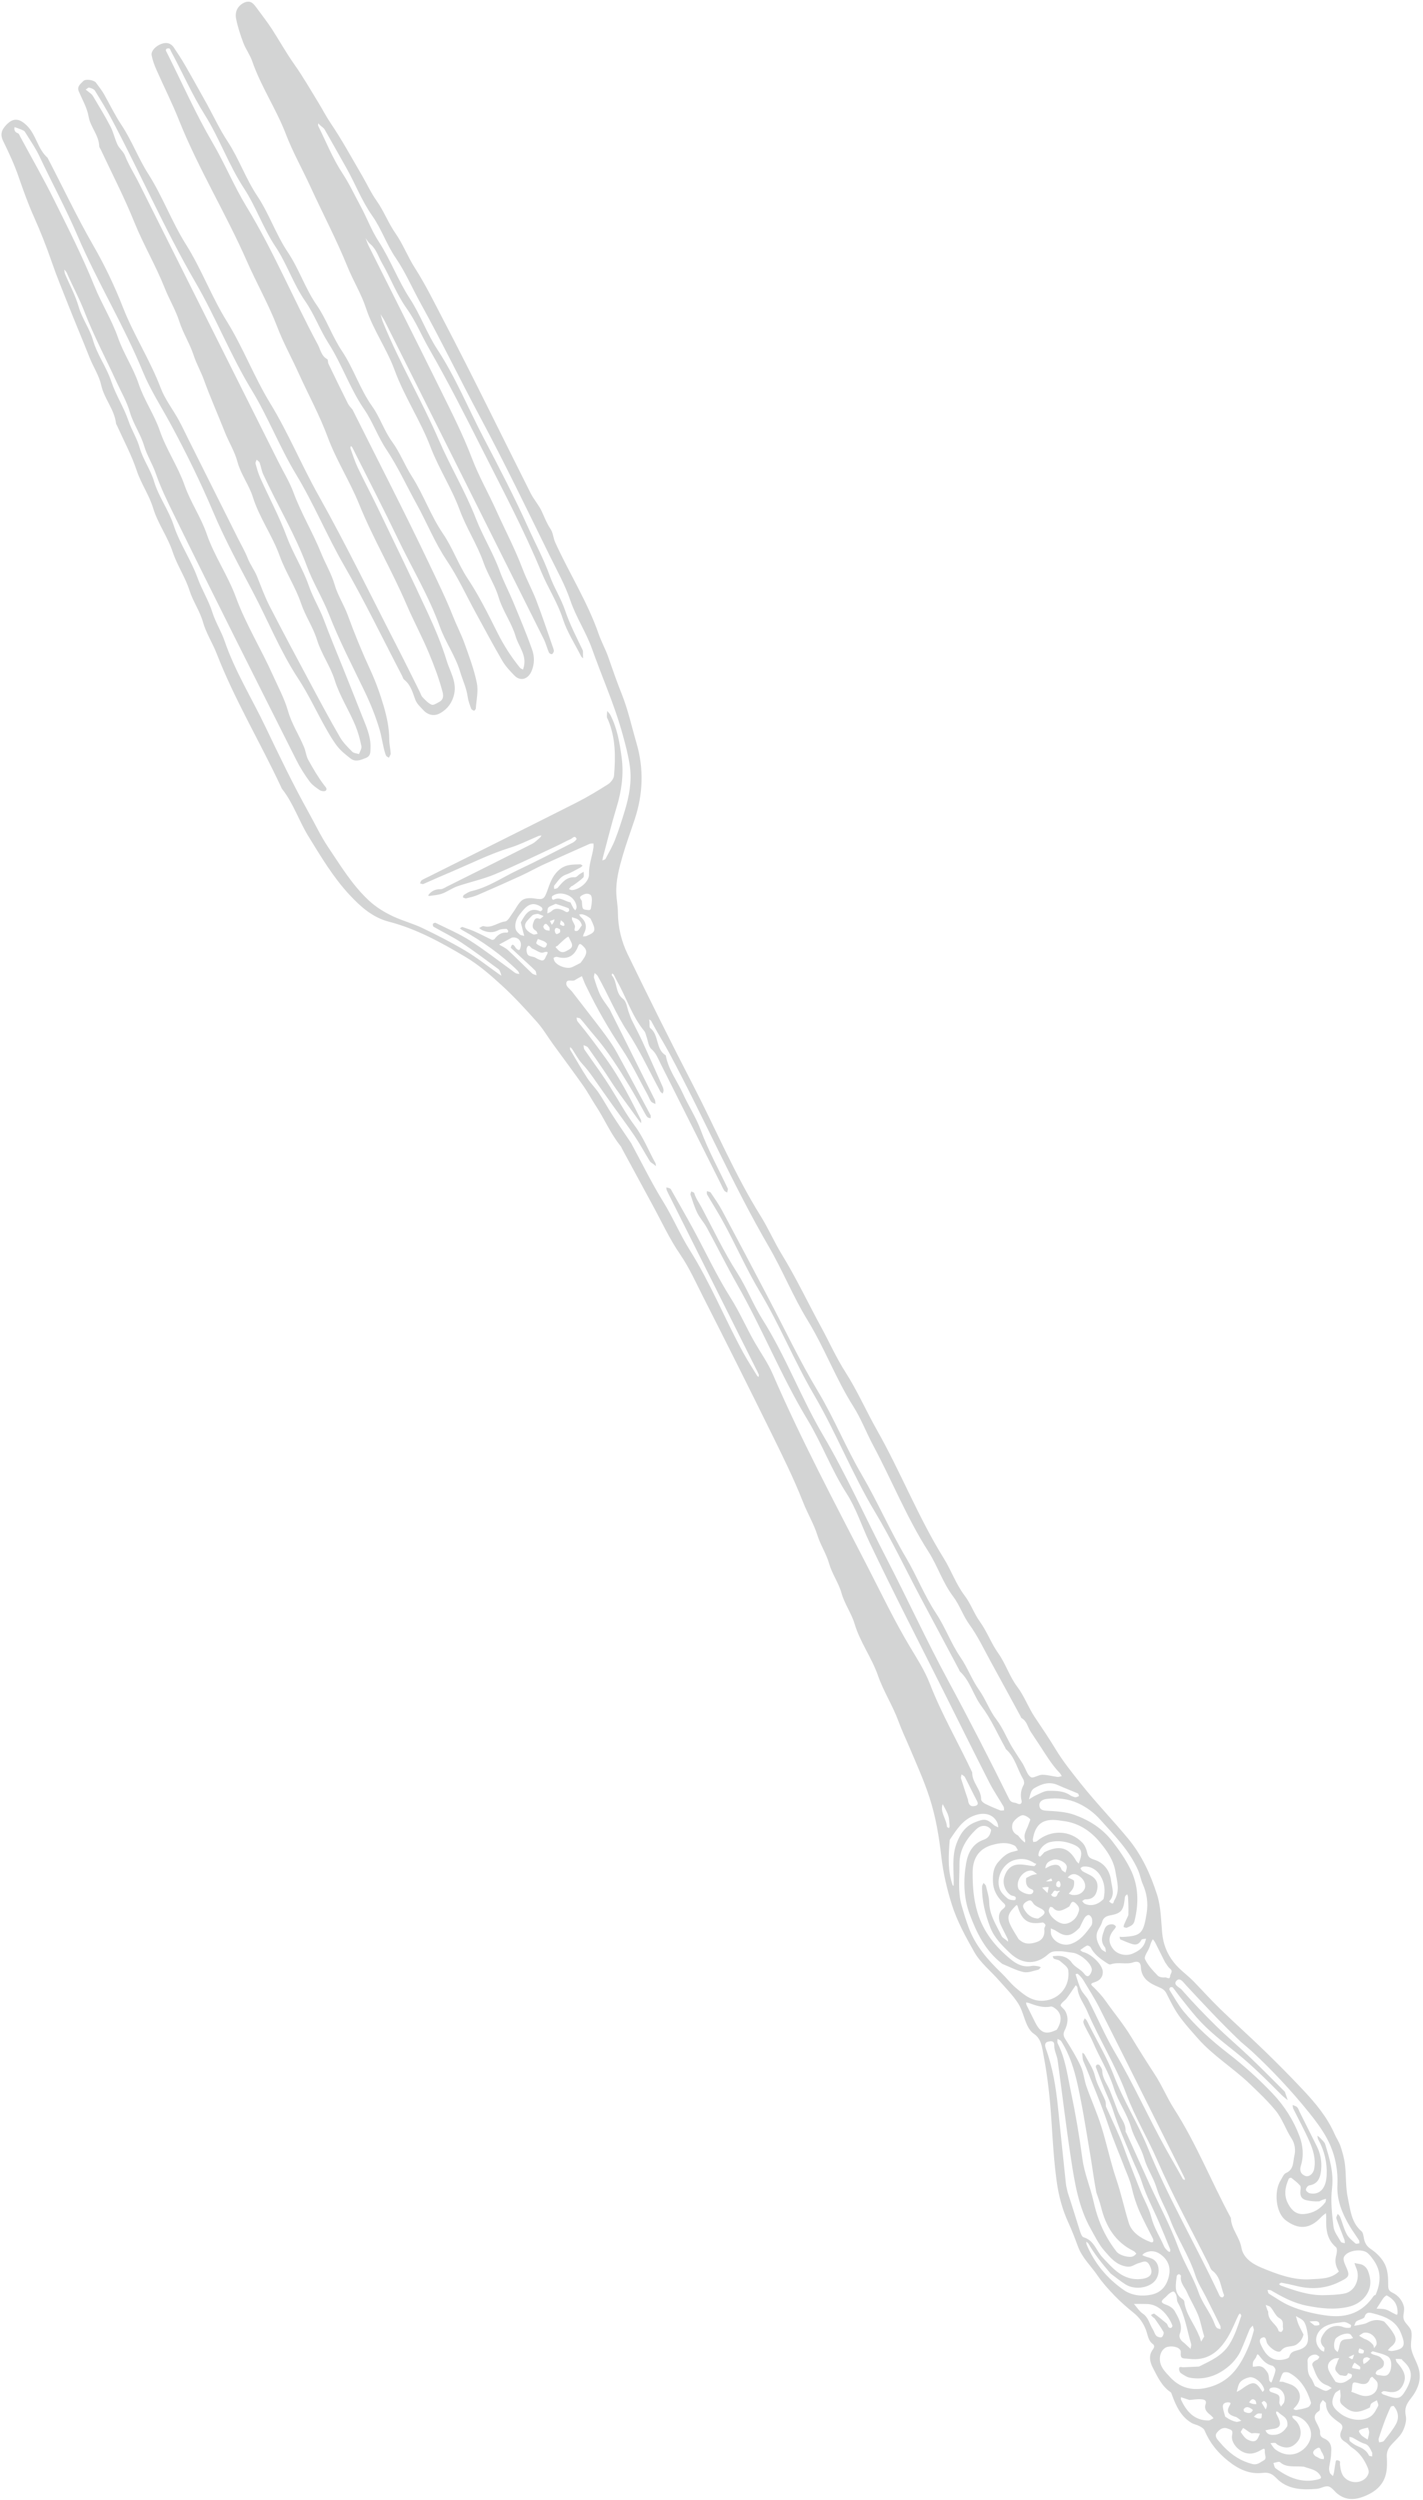<svg width="345" height="606" viewBox="0 0 345 606" fill="none" xmlns="http://www.w3.org/2000/svg">
<path d="M50.247 25.369C48.389 22.042 46.672 18.932 44.894 15.855C44.022 14.343 43.067 12.876 42.089 11.43C41.835 11.052 41.399 10.713 40.973 10.55C39.335 9.918 36.474 11.817 36.763 13.389C36.984 14.591 37.425 15.774 37.92 16.897C39.7 20.937 41.7 24.884 43.332 28.98C48.043 40.801 54.733 51.662 59.838 63.271C62.209 68.664 65.144 73.8 67.234 79.274C68.701 83.116 70.679 86.657 72.356 90.365C74.706 95.565 77.473 100.602 79.447 105.938C81.535 111.583 84.802 116.621 87.044 122.147C90.43 130.491 95.015 138.261 98.549 146.504C100.262 150.494 102.325 154.302 103.986 158.295C105.163 161.123 106.267 164.002 107.084 166.947C107.333 167.842 107.961 169.358 106.483 170.14C105.895 170.452 105.093 170.998 104.656 170.813C103.816 170.455 103.12 169.696 102.461 169.012C102.117 168.657 101.977 168.106 101.746 167.645C100.05 164.254 98.384 160.845 96.65 157.473C90.216 144.965 84.072 132.294 77.197 120.034C73.087 112.71 69.889 104.921 65.526 97.778C61.586 91.33 58.935 84.227 54.977 77.853C51.261 71.868 48.845 65.227 45.125 59.313C41.646 53.787 39.429 47.623 35.955 42.17C33.511 38.337 31.958 34.066 29.472 30.329C27.865 27.915 26.636 25.347 25.23 22.849C24.67 21.855 23.924 20.962 23.26 20.027C22.825 19.414 20.759 19.026 20.174 19.666C19.584 20.31 18.576 20.93 19.11 22.174C19.97 24.173 21.117 26.14 21.478 28.238C21.929 30.847 24 32.786 24.055 35.472C24.059 35.706 24.278 35.933 24.387 36.167C27.134 42.037 30.129 47.808 32.549 53.81C34.757 59.287 37.774 64.369 39.936 69.82C41.031 72.58 42.584 75.132 43.478 77.928C44.389 80.778 46.026 83.293 46.935 86.074C47.622 88.18 48.713 90.064 49.45 92.105C50.992 96.367 52.843 100.499 54.498 104.707C55.458 107.146 56.892 109.406 57.556 111.893C58.383 114.993 60.372 117.52 61.305 120.485C62.882 125.5 66.012 129.778 67.772 134.646C69.229 138.679 71.634 142.25 72.989 146.249C74.034 149.338 75.909 152.02 76.85 155.066C77.918 158.521 80.086 161.457 81.138 164.822C82.376 168.776 84.653 172.178 86.192 175.947C86.836 177.525 87.287 179.2 87.626 180.872C87.741 181.445 87.251 182.142 87.036 182.782C86.478 182.596 85.758 182.568 85.39 182.194C84.316 181.108 83.19 179.997 82.431 178.692C80.088 174.65 77.877 170.533 75.673 166.414C72.207 159.939 68.734 153.469 65.376 146.94C64.188 144.63 63.305 142.157 62.328 139.742C61.701 138.187 60.662 136.86 60.046 135.285C59.389 133.606 58.459 132.035 57.65 130.417L45.732 106.597C44.923 104.979 44.165 103.33 43.29 101.747C41.863 99.165 39.991 96.765 38.958 94.041C36.403 87.299 32.439 81.224 29.832 74.561C27.799 69.368 25.412 64.356 22.665 59.589C18.644 52.608 15.232 45.341 11.518 38.22C9.123 36.12 8.807 32.716 6.543 30.47C4.613 28.556 3.053 28.463 1.235 30.595C0.255 31.745 0.075 32.777 0.777 34.208C2.152 37.007 3.474 39.86 4.491 42.803C5.635 46.114 6.808 49.392 8.243 52.596C9.844 56.173 11.284 59.835 12.563 63.541C13.761 67.015 15.161 70.397 16.507 73.81C18.201 78.104 20.012 82.346 21.7 86.63C22.598 88.907 24.02 91.01 24.534 93.348C25.264 96.675 27.761 99.247 28.135 102.66C28.153 102.821 28.288 102.967 28.357 103.123C29.985 106.759 31.897 110.299 33.148 114.061C34.205 117.237 36.163 119.986 37.11 123.114C38.261 126.916 40.659 130.107 41.875 133.793C42.951 137.053 44.919 139.887 45.931 143.085C46.787 145.79 48.456 148.103 49.2 150.75C49.973 153.494 51.52 155.818 52.525 158.405C56.852 169.545 63.011 179.795 68.066 190.581C68.176 190.815 68.261 191.071 68.419 191.271C71.131 194.718 72.459 198.939 74.722 202.619C77.775 207.58 80.765 212.632 84.761 216.918C87.424 219.773 90.308 222.374 94.322 223.415C100.993 225.146 107.001 228.466 112.858 231.947C116.052 233.845 118.937 236.351 121.691 238.877C124.691 241.628 127.456 244.65 130.17 247.693C131.634 249.333 132.764 251.27 134.062 253.061C136.511 256.434 139.009 259.77 141.413 263.174C142.518 264.738 143.412 266.449 144.465 268.053C146.576 271.262 148.058 274.856 150.511 277.851C150.616 277.982 150.665 278.158 150.746 278.311C153.258 282.951 155.764 287.591 158.288 292.225C160.441 296.176 162.335 300.309 164.869 304.002C167.156 307.338 168.758 310.972 170.562 314.518C176.19 325.579 181.746 336.679 187.229 347.815C189.863 353.164 192.517 358.529 194.69 364.072C195.773 366.838 197.328 369.394 198.203 372.189C198.945 374.554 200.345 376.62 200.998 378.934C201.724 381.506 203.33 383.662 204.024 386.143C204.767 388.804 206.426 391.019 207.189 393.579C208.521 398.044 211.351 401.802 212.857 406.117C214.215 410.006 216.463 413.445 217.849 417.26C218.66 419.488 219.678 421.589 220.593 423.754C222.256 427.685 224.019 431.592 225.338 435.639C226.854 440.295 227.664 445.129 228.225 450.027C228.671 453.938 229.559 457.796 230.761 461.611C232.059 465.736 234.127 469.448 236.198 473.119C237.659 475.714 240.174 477.712 242.187 480.003C243.782 481.818 245.527 483.548 246.828 485.561C247.849 487.141 248.226 489.124 249.026 490.862C249.389 491.655 249.957 492.488 250.66 492.959C252.488 494.181 252.636 496.261 252.963 497.954C254.007 503.349 254.59 508.829 254.941 514.328C255.256 519.257 255.544 524.201 256.24 529.082C256.71 532.374 257.597 535.638 259.014 538.717C259.888 540.614 260.633 542.574 261.355 544.534C262.358 547.253 264.484 549.207 266.071 551.52C267.294 553.306 268.772 554.939 270.283 556.497C271.72 557.979 273.299 559.341 274.906 560.641C276.317 561.782 277.272 563.21 277.873 564.857C278.305 566.042 278.362 567.351 279.535 568.195C279.838 568.413 279.993 568.829 279.523 569.446C278.485 570.807 278.693 572.337 279.494 573.889C280.643 576.108 281.663 578.379 283.834 579.846C284.006 579.963 284.059 580.27 284.144 580.499C285.132 583.173 286.296 585.731 288.879 587.272C289.46 587.619 290.19 587.716 290.789 588.041C291.269 588.301 291.859 588.648 292.048 589.101C293.279 592.082 295.209 594.448 297.729 596.468C300.263 598.499 302.934 599.793 306.249 599.377C307.537 599.215 308.459 599.627 309.413 600.623C312.11 603.443 315.675 603.552 319.262 603.254C320.218 603.175 321.225 602.475 322.068 602.668C322.892 602.859 323.514 603.85 324.261 604.445C326.276 606.051 328.434 605.99 330.737 605.074C333.477 603.986 335.523 602.28 336.089 599.283C336.324 598.039 336.292 596.724 336.222 595.449C336.151 594.204 336.66 593.297 337.451 592.431C338.366 591.434 339.461 590.507 340.058 589.335C340.629 588.211 341.077 586.726 340.833 585.555C340.47 583.809 340.944 582.744 342.004 581.412C343.743 579.227 344.811 576.657 343.853 573.757C343.356 572.251 342.453 570.848 342.153 569.314C341.883 567.935 342.452 566.387 342.152 565.024C341.924 563.991 340.664 563.21 340.326 562.167C340.026 561.241 340.608 560.048 340.367 559.079C340.005 557.618 339.022 556.391 337.637 555.728C336.709 555.284 336.549 554.849 336.561 553.819C336.579 552.163 336.48 550.337 335.79 548.888C335.097 547.432 333.793 546.091 332.431 545.187C331.38 544.487 330.935 543.754 330.701 542.658C330.565 542.021 330.509 541.18 330.085 540.82C327.59 538.692 327.393 535.595 326.782 532.783C326.213 530.163 326.4 527.388 326.088 524.7C325.912 523.187 325.491 521.683 325.011 520.231C324.662 519.178 323.993 518.238 323.545 517.212C321.73 513.067 318.853 509.676 315.805 506.437C312.851 503.296 309.813 500.227 306.719 497.224C303.175 493.781 299.488 490.484 295.94 487.045C293.702 484.877 291.611 482.556 289.441 480.313C287.888 478.706 286.023 477.48 284.597 475.663C282.876 473.474 282.012 471.175 281.761 468.474C281.473 465.377 281.458 462.157 280.526 459.244C278.952 454.331 276.846 449.661 273.422 445.543C269.711 441.079 265.681 436.897 262.071 432.37C259.936 429.69 257.769 427.006 255.961 424.03C254.377 421.421 252.664 418.857 250.951 416.322C249.326 413.917 248.365 411.142 246.657 408.884C244.726 406.331 243.831 403.266 242.031 400.733C240.298 398.294 239.294 395.453 237.584 393.085C236.127 391.068 235.355 388.7 233.894 386.78C231.754 383.97 230.635 380.639 228.808 377.7C222.634 367.77 218.393 356.839 212.653 346.702C210.007 342.026 207.852 337.075 204.971 332.579C202.751 329.111 201.114 325.402 199.168 321.829C195.946 315.911 193.06 309.791 189.548 304.052C187.678 300.999 186.277 297.726 184.398 294.715C178.119 284.645 173.55 273.699 168.118 263.195C162.655 252.632 157.365 241.974 152.168 231.277C150.65 228.151 149.826 224.727 149.806 221.165C149.798 219.658 149.498 218.154 149.427 216.642C149.281 213.472 150.093 210.435 150.962 207.44C151.826 204.46 152.907 201.544 153.882 198.596C155.908 192.479 156.135 186.338 154.316 180.117C153.146 176.116 152.274 172.043 150.707 168.138C149.537 165.222 148.509 162.227 147.471 159.259C146.8 157.341 145.813 155.593 145.156 153.703C142.452 145.898 137.994 138.936 134.606 131.461C134.134 130.422 134.097 129.137 133.477 128.225C132.565 126.879 132.021 125.416 131.358 123.971C130.634 122.398 129.411 121.059 128.629 119.505C121.614 105.57 114.799 91.531 107.577 77.705C105.34 73.42 103.197 69.032 100.599 64.968C98.849 62.234 97.718 59.195 95.892 56.571C94.136 54.051 93.064 51.15 91.326 48.694C89.94 46.739 88.983 44.615 87.797 42.587C85.296 38.311 82.933 33.938 80.158 29.844C79.066 28.234 78.207 26.532 77.205 24.897C75.292 21.77 73.463 18.578 71.349 15.592C69.418 12.868 67.806 9.967 66.007 7.172C64.858 5.387 63.535 3.712 62.281 1.995C61.543 0.986 60.814 -0.055 59.289 0.605C57.777 1.259 56.868 2.697 57.242 4.549C57.644 6.542 58.283 8.503 59.004 10.407C59.583 11.93 60.612 13.288 61.141 14.823C63.27 20.992 66.983 26.434 69.293 32.471C70.978 36.879 73.279 40.932 75.228 45.178C78.217 51.695 81.573 58.06 84.266 64.695C85.645 68.087 87.589 71.221 88.721 74.658C90.474 79.979 93.78 84.548 95.68 89.733C98.05 96.191 101.923 101.917 104.353 108.282C106.374 113.577 109.505 118.317 111.439 123.579C113.067 128.009 115.685 131.95 117.227 136.343C118.248 139.253 120.006 141.803 120.862 144.693C121.867 148.084 124.042 150.929 125.009 154.226C125.71 156.622 127.666 158.718 127.03 161.481C126.968 161.753 126.889 162.023 126.816 162.294C126.568 162.154 126.248 162.073 126.083 161.867C123.974 159.275 122.182 156.497 120.671 153.492C118.419 149.011 116.194 144.473 113.429 140.309C111.102 136.802 109.755 132.804 107.42 129.383C104.412 124.979 102.697 119.913 99.858 115.479C98.111 112.751 96.975 109.687 95.099 107.118C93.117 104.402 92.146 101.176 90.244 98.505C87.246 94.294 85.731 89.298 82.901 85.074C80.508 81.501 79.171 77.398 76.769 73.923C73.978 69.887 72.491 65.177 69.802 61.168C66.877 56.809 65.243 51.791 62.37 47.489C59.552 43.269 57.927 38.449 55.176 34.27C53.337 31.48 51.949 28.499 50.248 25.371M85.54 99.378C85.136 98.857 84.634 98.387 84.345 97.809C82.744 94.619 81.187 91.406 79.638 88.19C79.468 87.835 79.57 87.18 79.336 87.053C77.889 86.281 77.701 84.726 77.041 83.497C71.121 72.469 66.321 60.871 59.797 50.145C56.745 45.125 54.504 39.667 51.522 34.567C47.484 27.661 44.235 20.294 40.648 13.124C40.494 12.815 40.31 12.518 40.202 12.193C40.168 12.089 40.314 11.833 40.426 11.797C40.639 11.726 40.954 11.671 41.103 11.778C41.288 11.911 41.345 12.221 41.468 12.448C44.232 17.54 46.519 22.859 49.626 27.799C53.21 33.496 55.425 39.952 59.147 45.638C62.075 50.115 63.784 55.282 66.794 59.791C69.57 63.949 71.106 68.832 74 73.004C76.211 76.193 77.541 79.916 79.66 83.236C82.908 88.326 84.835 94.167 88.29 99.204C90.39 102.267 91.598 105.846 93.698 108.989C96.475 113.143 98.563 117.754 100.991 122.144C103.505 126.686 105.405 131.523 108.33 135.884C111.019 139.891 113.044 144.34 115.373 148.589C117.494 152.461 119.566 156.362 121.789 160.172C122.552 161.48 123.642 162.624 124.705 163.724C126.146 165.214 127.99 164.666 128.843 162.738C129.629 160.959 129.602 159.128 129.01 157.458C127.615 153.519 125.985 149.663 124.382 145.801C123.349 143.316 122.083 140.952 121.154 138.392C119.562 134.014 117.062 130.021 115.355 125.631C112.822 119.117 109.183 113.093 106.394 106.646C102.217 96.99 96.83 87.877 92.853 78.104C92.597 77.478 92.456 76.809 92.262 76.16C92.611 76.731 93.004 77.28 93.301 77.875C106.153 103.541 118.998 129.211 131.824 154.89C132.34 155.922 132.62 157.073 133.072 158.142C133.162 158.358 133.548 158.577 133.781 158.56C133.958 158.547 134.177 158.187 134.255 157.941C134.321 157.736 134.245 157.459 134.17 157.239C132.808 153.341 131.517 149.416 130.038 145.565C129.043 142.975 127.7 140.541 126.71 137.919C124.882 133.075 122.446 128.462 120.315 123.732C118.397 119.471 116.068 115.429 114.396 111.017C112.196 105.214 109.342 99.646 106.593 94.065C100.915 82.545 95.118 71.084 89.381 59.593C89.082 58.997 88.881 58.354 88.635 57.732C89 58.204 89.292 58.764 89.742 59.131C91.255 60.367 91.728 62.221 92.643 63.812C94.71 67.417 96.144 71.333 98.603 74.775C100.753 77.783 102.176 81.294 104.036 84.53C108.552 92.385 112.66 100.481 116.742 108.578C121.754 118.521 127.005 128.353 131.26 138.665C132.845 142.506 135.161 145.986 136.458 150.009C137.477 153.171 139.365 156.055 140.881 159.055C140.984 159.262 141.203 159.408 141.368 159.582C141.36 159.294 141.359 159.006 141.344 158.72C141.323 158.321 141.406 157.87 141.247 157.536C139.749 154.407 138.143 151.342 137.03 148.023C136.041 145.072 134.312 142.435 133.243 139.45C131.82 135.48 129.781 131.716 128.041 127.847C124.721 120.463 120.975 113.263 117.224 106.082C113.506 98.963 110.485 91.488 106.051 84.725C103.493 80.823 101.958 76.355 99.376 72.393C96.507 67.994 94.683 62.962 91.789 58.506C90.064 55.847 88.954 52.798 87.434 49.996C85.986 47.329 84.725 44.586 83.03 42.013C80.676 38.438 79.063 34.376 77.148 30.514C77.065 30.347 77.153 30.097 77.16 29.885C77.325 30.059 77.486 30.239 77.659 30.404C78.008 30.731 78.475 30.985 78.703 31.38C80.477 34.459 82.195 37.568 83.948 40.66C86.128 44.499 87.67 48.65 90.255 52.315C92.489 55.48 93.717 59.266 95.947 62.526C98.281 65.942 99.932 69.812 101.94 73.449C106.985 82.588 111.538 92 116.467 101.215C122.361 112.231 127.772 123.508 133.288 134.723C135.044 138.293 136.994 141.753 138.295 145.585C139.65 149.579 142.054 153.163 143.505 157.192C144.657 160.394 145.887 163.581 147.123 166.756C148.596 170.537 149.949 174.341 151.021 178.243C151.704 180.728 152.366 183.241 152.715 185.785C153.221 189.48 152.515 193.11 151.434 196.651C150.727 198.96 150 201.269 149.124 203.515C148.499 205.118 147.625 206.627 146.814 208.15C146.701 208.365 146.313 208.433 146.051 208.569C146.085 208.349 146.094 208.121 146.151 207.909C147.247 203.836 148.247 199.734 149.48 195.703C150.694 191.737 151.259 187.698 150.718 183.629C150.248 180.096 149.652 176.526 147.974 173.286C147.792 172.933 147.478 172.648 147.226 172.33C147.191 172.807 147.122 173.286 147.138 173.76C147.146 173.997 147.315 174.226 147.414 174.458C149.266 178.823 149.26 183.407 148.867 187.999C148.803 188.756 148.063 189.682 147.374 190.119C144.884 191.701 142.343 193.231 139.711 194.561C127.775 200.593 115.799 206.55 103.839 212.534C103.298 212.804 102.733 213.035 102.231 213.363C102.025 213.499 101.961 213.847 101.83 214.099C102.104 214.16 102.438 214.354 102.643 214.262C105.027 213.195 107.426 212.165 109.822 211.142C114.388 209.194 118.82 206.968 123.592 205.492C125.993 204.75 128.259 203.584 130.592 202.622C130.807 202.535 131.063 202.543 131.301 202.507C131.172 202.681 131.073 202.889 130.912 203.025C130.294 203.548 129.722 204.178 129.015 204.536C122.164 208.007 115.291 211.43 108.419 214.861C107.89 215.126 107.332 215.533 106.792 215.527C105.524 215.514 104.573 215.97 103.844 216.964C103.82 216.996 103.924 217.183 103.952 217.179C105.028 217.01 106.153 216.974 107.16 216.61C108.45 216.144 109.594 215.267 110.887 214.824C113.906 213.785 117.071 213.13 120.004 211.901C125.11 209.761 130.086 207.311 135.111 204.978C136.206 204.47 137.253 203.856 138.363 203.383C138.798 203.198 139.35 202.332 139.786 203.314C139.853 203.464 139.264 204.038 138.885 204.23C134.422 206.495 129.979 208.804 125.454 210.94C121.77 212.677 118.383 215.075 114.32 215.988C113.666 216.134 113.065 216.558 112.474 216.909C112.322 216.998 112.297 217.299 112.214 217.501C112.479 217.592 112.771 217.81 113 217.755C113.951 217.531 114.923 217.315 115.816 216.929C119.319 215.417 122.806 213.871 126.275 212.281C128.155 211.418 129.962 210.388 131.841 209.523C135.542 207.82 139.269 206.173 142.992 204.524C143.252 204.409 143.589 204.471 143.891 204.451C143.89 204.771 143.924 205.095 143.882 205.409C143.585 207.597 142.718 209.657 142.799 211.953C142.862 213.696 140.452 215.673 138.667 215.743C138.426 215.753 138.177 215.592 137.931 215.511C138.101 215.3 138.258 215.071 138.454 214.885C138.574 214.773 138.771 214.745 138.908 214.643C139.759 214.012 140.665 213.433 141.411 212.693C141.659 212.446 141.49 211.777 141.51 211.3C141.203 211.479 140.887 211.647 140.588 211.842C140.175 212.112 139.758 212.664 139.371 212.639C137.333 212.509 136.317 213.889 135.202 215.195C135.037 215.388 134.652 215.392 134.369 215.484C134.369 215.192 134.244 214.793 134.389 214.625C135.226 213.646 135.835 212.468 137.214 211.989C138.426 211.569 139.544 210.871 140.695 210.278C140.907 210.169 141.073 209.975 141.26 209.821C141.072 209.712 140.881 209.499 140.698 209.505C138.795 209.564 137.026 209.435 135.332 211.04C133.781 212.512 133.301 214.233 132.649 216.005C131.912 218.013 131.634 218.099 129.507 217.77C128.556 217.623 127.282 217.658 126.597 218.187C125.628 218.933 125.091 220.229 124.322 221.253C123.748 222.015 123.161 223.258 122.462 223.343C120.686 223.564 119.206 225.061 117.262 224.487C116.965 224.399 116.53 224.78 116.157 224.944C116.45 225.139 116.719 225.389 117.037 225.518C118.318 226.034 119.572 226.155 120.878 225.444C121.407 225.157 122.124 225.177 122.759 225.146C122.91 225.138 123.118 225.458 123.22 225.666C123.26 225.746 123.067 226.063 123.006 226.056C121.63 225.909 120.679 226.553 119.898 227.609C119.787 227.76 119.388 227.856 119.217 227.776C117.873 227.153 116.567 226.446 115.215 225.84C114.209 225.389 113.158 225.032 112.109 224.688C111.959 224.64 111.71 224.895 111.507 225.012C111.663 225.137 111.804 225.29 111.978 225.386C116.911 228.119 121.493 231.334 125.52 235.301C125.72 235.5 125.807 235.813 125.946 236.072C125.645 236.017 125.315 236.021 125.051 235.89C124.699 235.715 124.399 235.431 124.077 235.198C120.7 232.768 117.419 230.189 113.917 227.96C111.299 226.293 108.395 225.07 105.605 223.682C105.457 223.608 105.035 223.779 104.96 223.94C104.876 224.114 104.971 224.544 105.121 224.629C107.377 225.928 109.742 227.059 111.907 228.489C114.975 230.516 117.905 232.748 120.873 234.923C121.122 235.104 121.229 235.498 121.363 235.807C121.459 236.028 121.494 236.274 121.556 236.509C121.346 236.365 121.138 236.226 120.929 236.08C118.247 234.188 115.664 232.13 112.854 230.45C109.488 228.439 105.974 226.655 102.438 224.955C100.155 223.858 97.661 223.208 95.364 222.138C93.181 221.12 91.145 219.879 89.326 218.171C85.346 214.431 82.57 209.816 79.578 205.368C77.797 202.717 76.421 199.781 74.861 196.984C71.089 190.213 67.719 183.211 64.377 176.212C61.067 169.274 56.972 162.712 54.459 155.384C53.645 153.01 52.262 150.878 51.491 148.422C50.591 145.549 48.932 142.947 47.89 140.06C46.307 135.675 43.565 131.798 42.096 127.294C40.894 123.606 38.456 120.427 37.326 116.615C36.496 113.812 34.661 111.379 33.844 108.476C33.215 106.24 31.904 104.233 31.136 101.974C30.028 98.71 28.081 95.778 26.978 92.442C25.839 89 23.577 86.032 22.548 82.458C21.74 79.649 19.892 77.225 19.062 74.321C18.283 71.588 16.878 69.036 15.772 66.394C15.636 66.067 15.642 65.683 15.582 65.326C15.782 65.58 16.049 65.808 16.175 66.094C17.561 69.271 19.222 72.301 20.481 75.57C22.714 81.363 25.66 86.88 28.242 92.542C29.359 94.991 30.735 97.284 31.504 99.947C32.312 102.746 34.098 105.216 34.952 108.093C35.637 110.408 36.985 112.483 37.793 114.822C38.945 118.159 40.524 121.401 42.076 124.568C51.857 144.539 61.881 164.393 71.864 184.265C72.76 186.051 73.847 187.761 75.026 189.375C75.666 190.252 76.638 190.919 77.555 191.542C77.914 191.786 78.765 191.875 78.976 191.649C79.411 191.183 78.986 190.836 78.577 190.3C77.119 188.384 75.894 186.273 74.723 184.158C74.219 183.247 74.135 182.115 73.733 181.134C72.512 178.167 70.724 175.487 69.825 172.325C68.978 169.347 67.455 166.557 66.182 163.707C63.328 157.315 59.611 151.353 57.18 144.73C55.248 139.468 51.96 134.79 50.115 129.42C48.712 125.34 46.187 121.74 44.74 117.597C43.15 113.043 40.324 108.997 38.732 104.364C37.386 100.448 34.937 96.999 33.603 92.998C32.321 89.159 29.974 85.744 28.616 81.854C27.109 77.537 24.621 73.629 22.894 69.344C20.024 62.225 16.539 55.346 13.12 48.461C10.543 43.276 7.663 38.243 4.916 33.144C4.757 32.852 4.624 32.421 4.375 32.325C3.614 32.035 3.369 31.555 3.538 30.803C4.098 31.008 4.668 31.192 5.216 31.425C5.51 31.549 5.876 31.689 6.027 31.935C7.259 33.935 8.623 35.878 9.618 37.993C12.635 44.404 16.009 50.626 18.811 57.164C23.602 68.342 29.986 78.782 34.626 90.069C36.462 94.537 39.136 98.641 41.436 102.903C45.166 109.81 48.629 116.871 51.705 124.13C54.524 130.783 57.99 137.175 61.364 143.58C65.025 150.537 67.95 157.864 72.294 164.482C74.756 168.233 76.656 172.351 78.86 176.274C79.757 177.871 80.673 179.481 81.798 180.916C82.671 182.028 83.832 182.939 84.958 183.821C86.163 184.77 87.379 184.242 88.656 183.739C89.934 183.235 89.785 182.285 89.828 181.302C89.949 178.52 88.765 176.007 87.8 173.571C86.29 169.765 84.796 165.949 83.259 162.154C81.659 158.198 80.028 154.256 78.528 150.258C77.464 147.419 75.855 144.835 74.847 141.917C73.443 137.845 71.039 134.176 69.521 130.08C67.722 125.229 65.251 120.627 63.124 115.894C62.622 114.775 62.288 113.571 61.957 112.387C61.879 112.11 62.126 111.74 62.222 111.415C62.472 111.662 62.838 111.868 62.948 112.167C63.285 113.083 63.413 114.086 63.816 114.966C67.242 122.422 71.527 129.46 74.39 137.201C75.889 141.253 78.21 144.942 79.8 149.009C82.281 155.353 85.45 161.432 88.404 167.585C89.85 170.602 91.084 173.65 92.04 176.882C92.618 178.842 92.809 180.885 93.465 182.829C93.681 183.466 93.975 183.432 94.29 183.661C94.442 183.311 94.739 182.954 94.72 182.615C94.659 181.503 94.378 180.396 94.374 179.288C94.367 176.531 93.816 173.847 93.055 171.248C92.174 168.23 91.101 165.237 89.782 162.385C87.77 158.032 85.958 153.617 84.316 149.114C83.395 146.59 81.885 144.336 81.12 141.686C80.357 139.043 78.882 136.62 77.84 134.031C75.842 129.069 73.033 124.455 71.164 119.398C70.214 116.826 68.744 114.446 67.511 111.98L37.657 52.313C36.385 49.769 35.102 47.231 33.841 44.681C32.683 42.336 31.256 40.133 30.286 37.681C29.907 36.723 28.938 36.011 28.488 35.066C27.814 33.649 27.507 32.05 26.784 30.665C25.46 28.126 23.965 25.679 22.497 23.218C22.263 22.825 21.813 22.558 21.45 22.245C21.237 22.061 21.004 21.901 20.78 21.73C21.058 21.548 21.389 21.169 21.604 21.227C22.113 21.361 22.765 21.58 23.013 21.978C24.448 24.29 25.868 26.62 27.14 29.023C34.055 42.059 39.941 55.616 47.368 68.403C52.309 76.911 55.9 86.137 61.036 94.58C65.03 101.142 67.786 108.373 71.786 114.99C76.067 122.076 79.232 129.788 83.383 136.994C88.422 145.739 92.817 154.854 97.489 163.811C97.649 164.117 97.72 164.528 97.966 164.719C99.587 165.981 100.033 167.837 100.706 169.634C101.066 170.593 101.946 171.388 102.682 172.172C103.833 173.396 105.361 173.638 106.728 172.861C108.492 171.861 109.68 170.303 110.122 168.188C110.741 165.221 109.097 162.769 108.308 160.187C107.093 156.201 105.448 152.322 103.697 148.532C99.748 139.99 95.634 131.522 91.554 123.04C89.985 119.779 88.275 116.583 86.722 113.313C86.012 111.818 85.522 110.216 84.959 108.653C84.903 108.502 85.025 108.288 85.063 108.103C85.181 108.213 85.333 108.302 85.405 108.434C85.691 108.966 85.95 109.51 86.22 110.05C89.615 116.834 93.106 123.571 96.376 130.413C99.8 137.584 103.943 144.402 106.652 151.931C107.997 155.669 110.398 158.951 111.562 162.834C112.172 164.866 113.108 166.798 113.399 168.946C113.529 169.905 113.896 170.839 114.227 171.758C114.311 171.989 114.658 172.177 114.924 172.26C115.013 172.288 115.348 171.938 115.36 171.746C115.497 169.664 116.014 167.493 115.605 165.516C114.93 162.243 113.741 159.063 112.603 155.904C111.808 153.699 110.709 151.616 109.844 149.42C108.133 145.087 106.059 140.871 104.058 136.661C98.175 124.286 91.882 112.104 85.519 99.386M247.998 427.55C247.142 426.226 246.26 424.92 245.438 423.574C244.081 421.349 243.198 418.901 241.562 416.767C239.897 414.593 238.981 411.884 237.352 409.583C235.609 407.119 234.59 404.212 232.842 401.668C230.55 398.329 229.19 394.43 226.915 390.997C224.104 386.756 222.262 381.944 219.643 377.528C215.776 371.003 212.757 363.986 208.906 357.413C205.062 350.856 202.23 343.774 198.298 337.221C193.861 329.829 190.171 321.988 186.147 314.347C182.485 307.393 178.829 300.434 175.12 293.503C174.299 291.966 173.293 290.524 172.316 289.077C172.161 288.849 171.7 288.826 171.38 288.71C171.39 288.981 171.305 289.307 171.425 289.513C172.603 291.545 173.864 293.529 175.007 295.578C178.247 301.39 180.876 307.503 184.309 313.245C189.088 321.24 192.584 329.938 197.308 338.015C202.712 347.248 206.618 357.28 212.147 366.493C216.141 373.15 219.473 380.201 223.115 387.07C226.235 392.947 229.374 398.814 232.504 404.684C232.585 404.836 232.622 405.031 232.74 405.141C235.248 407.486 235.971 410.925 238.001 413.621C240.273 416.637 241.812 420.204 243.669 423.533C243.752 423.685 243.786 423.883 243.907 423.989C246.106 425.928 246.63 428.834 248.061 431.218C248.284 431.589 248.38 432.266 248.19 432.61C247.501 433.856 247.338 435.077 247.678 436.468C247.809 437.013 247.442 437.568 246.61 437.131C245.972 436.795 245.188 437.107 244.688 436.092C239.913 426.414 234.987 416.819 229.855 407.32C224.573 397.541 219.941 387.415 214.832 377.54C209.714 367.652 205.191 357.472 199.53 347.841C194.197 338.768 190.522 328.796 184.884 319.849C182.58 316.192 181.045 312.12 178.683 308.434C175.477 303.426 172.931 297.992 170.131 292.726C169.51 291.561 168.698 290.491 168.319 289.192C168.263 288.999 167.848 288.913 167.597 288.777C167.53 289.05 167.338 289.364 167.414 289.587C167.921 291.078 168.374 292.606 169.067 294.011C169.684 295.259 170.681 296.317 171.351 297.545C173.88 302.174 176.2 306.905 178.814 311.504C184.87 322.155 189.418 333.601 195.775 344.122C199.257 349.885 201.582 356.275 205.25 361.989C207.573 365.608 208.901 369.834 210.755 373.731C216.532 385.87 222.701 397.823 228.717 409.847C232.42 417.247 236.089 424.662 239.846 432.035C240.87 434.046 242.164 435.919 243.303 437.874C243.446 438.121 243.398 438.482 243.437 438.791C243.119 438.802 242.758 438.915 242.488 438.807C241.25 438.311 240.014 437.795 238.824 437.195C238.422 436.993 237.874 436.511 237.878 436.163C237.898 433.712 235.629 432.049 235.712 429.608C232.343 422.412 228.316 415.54 225.432 408.092C224.226 404.975 222.372 402.087 220.622 399.172C216.893 392.959 213.754 386.384 210.441 379.938C202.476 364.446 194.266 349.056 187.343 333.04C186.18 330.348 184.439 327.908 182.97 325.35C180.945 321.819 179.351 318.086 177.152 314.61C173.788 309.292 171.12 303.538 168.113 297.99C166.42 294.869 164.638 291.794 162.894 288.698C162.772 288.48 162.672 288.199 162.48 288.087C162.205 287.925 161.857 287.892 161.539 287.804C161.574 288.04 161.561 288.3 161.655 288.512C161.896 289.064 162.184 289.595 162.454 290.135L183.164 331.528C183.435 332.069 183.727 332.598 183.96 333.154C184.03 333.319 183.936 333.552 183.919 333.754C183.795 333.653 183.631 333.577 183.555 333.449C182.422 331.591 181.227 329.766 180.187 327.857C175.723 319.67 172.238 310.981 167.256 303.043C164.873 299.245 163.134 295.06 160.754 291.212C158.03 286.807 155.745 282.126 153.272 277.564C153.189 277.413 153.132 277.245 153.037 277.104C151.522 274.84 149.976 272.599 148.497 270.311C147.363 268.556 146.373 266.707 145.208 264.973C144.353 263.696 143.225 262.601 142.39 261.315C140.932 259.067 139.601 256.738 138.24 254.43C138.143 254.267 138.226 254 138.227 253.781C138.394 253.951 138.595 254.101 138.727 254.294C139.514 255.456 140.153 256.753 141.094 257.774C143.044 259.888 144.554 262.308 146.215 264.625C147.028 265.757 147.821 266.904 148.631 268.037C150.393 270.5 152.228 272.915 153.911 275.432C155.215 277.38 156.32 279.463 157.555 281.459C157.752 281.777 158.172 281.953 158.483 282.204C158.664 282.349 158.838 282.506 159.012 282.658C158.986 282.42 159.029 282.144 158.921 281.95C157.239 278.918 155.998 275.675 153.876 272.844C151.685 269.921 149.948 266.661 147.99 263.561C147.152 262.233 146.278 260.928 145.384 259.639C144.17 257.886 142.906 256.172 141.705 254.41C141.513 254.127 141.547 253.688 141.477 253.322C141.844 253.507 142.342 253.599 142.553 253.895C144.033 255.974 145.464 258.09 146.893 260.204C147.727 261.439 148.499 262.716 149.353 263.936C150.572 265.678 151.841 267.386 153.088 269.106C153.712 269.966 154.333 270.83 154.963 271.687C155.105 271.88 155.28 272.051 155.44 272.229C155.426 271.955 155.5 271.64 155.387 271.415C152.864 266.357 150.326 261.335 146.988 256.707C144.742 253.594 142.478 250.516 140.023 247.573C139.837 247.352 139.858 246.957 139.784 246.643C140.1 246.728 140.535 246.712 140.713 246.919C141.827 248.199 142.85 249.557 143.961 250.839C147.274 254.657 149.957 258.884 152.576 263.2C153.934 265.437 155.182 267.715 156.438 270C156.597 270.288 156.767 270.592 157.006 270.803C157.185 270.96 157.484 270.981 157.729 271.064C157.729 270.803 157.824 270.49 157.716 270.285C154.989 265.175 152.27 260.062 149.479 254.986C148.684 253.542 147.727 252.178 146.752 250.846C145.215 248.748 143.598 246.708 142.014 244.646C140.924 243.231 139.831 241.815 138.734 240.406C138.237 239.768 137.312 239.156 137.294 238.513C137.256 237.071 138.722 238.027 139.396 237.561C139.925 237.197 140.519 236.922 141.083 236.607C141.325 237.222 141.558 237.838 141.814 238.445C141.947 238.763 142.122 239.062 142.273 239.373C144.765 244.55 147.633 249.494 150.819 254.289C153.158 257.81 154.98 261.676 157.025 265.392C157.316 265.919 157.501 266.519 157.863 266.991C158.089 267.287 158.551 267.402 158.908 267.6C158.864 267.255 158.909 266.867 158.762 266.574C155.23 259.474 151.678 252.385 148.13 245.294C148.015 245.063 147.921 244.816 147.78 244.603C147.034 243.48 146.152 242.425 145.558 241.229C144.901 239.901 144.475 238.455 144.026 237.035C143.915 236.684 144.116 236.237 144.173 235.832C144.421 236.077 144.743 236.279 144.909 236.571C147.42 241.012 149.313 245.759 152.144 250.071C155.074 254.537 157.332 259.447 159.885 264.162C159.966 264.314 160.012 264.492 160.123 264.617C160.274 264.79 160.468 264.927 160.645 265.079C160.727 264.835 160.878 264.586 160.872 264.343C160.867 264.027 160.784 263.694 160.653 263.403C159.038 259.763 157.432 256.116 155.772 252.496C154.946 250.695 153.998 248.95 153.129 247.168C152.876 246.647 152.714 246.083 152.503 245.541C152.05 244.374 151.92 242.778 151.069 242.132C149.069 240.617 149.763 238.04 148.329 236.406C148.264 236.33 148.367 236.108 148.391 235.956C148.525 236.044 148.718 236.098 148.786 236.223C149.079 236.749 149.31 237.311 149.609 237.834C151.882 241.818 153.23 246.307 156.203 249.913C156.503 250.277 156.579 250.829 156.75 251.298C157.123 252.309 157.211 253.641 157.921 254.26C159.092 255.28 159.546 256.599 160.174 257.849C165.063 267.545 169.909 277.266 174.768 286.977C175.038 287.517 175.27 288.081 175.594 288.584C175.734 288.803 176.064 288.901 176.308 289.056C176.355 288.713 176.552 288.298 176.426 288.037C174.205 283.347 171.694 278.805 169.888 273.905C168.762 270.851 166.929 268.065 165.58 265.083C164.185 261.995 162.019 259.251 161.415 255.81C158.904 254.327 159.843 250.87 157.637 249.173C157.379 248.973 157.519 248.258 157.471 247.782C157.447 247.543 157.415 247.308 157.386 247.069C157.562 247.215 157.806 247.326 157.903 247.514C159.268 250.132 160.865 252.636 162.251 255.221C170.565 270.732 177.541 286.93 186.395 302.171C189.78 307.998 192.281 314.277 195.825 320.063C199.923 326.753 202.653 334.214 206.881 340.887C208.762 343.857 210.024 347.212 211.688 350.328C216.247 358.856 219.846 367.878 225.08 376.065C227.317 379.56 228.551 383.615 231.105 386.986C232.667 389.048 233.458 391.595 235.024 393.756C237.097 396.612 238.613 399.878 240.327 402.989C242.707 407.308 245.051 411.646 247.41 415.975C247.494 416.127 247.524 416.358 247.649 416.426C248.968 417.139 249.153 418.6 249.866 419.712C250.623 420.894 251.428 422.046 252.193 423.224C253.662 425.492 255.056 427.811 256.953 429.769C257.154 429.975 257.266 430.268 257.419 430.52C257.054 430.583 256.675 430.734 256.321 430.69C255.104 430.539 253.894 430.165 252.682 430.172C251.739 430.176 250.507 431.104 249.928 430.756C249.108 430.26 248.769 428.966 247.994 427.552M324.602 550.574C322.669 552.45 320.071 552.301 317.746 552.456C313.568 552.734 309.628 551.221 305.843 549.653C303.698 548.766 301.408 547.308 300.981 544.818C300.533 542.205 298.481 540.263 298.42 537.59C293.702 528.857 290.055 519.574 284.669 511.18C282.942 508.487 281.738 505.498 279.963 502.784C278.008 499.795 276.098 496.757 274.248 493.702C272.36 490.582 270.034 487.822 267.961 484.863C267.181 483.752 266.214 482.762 265.267 481.78C264.766 481.26 263.97 480.87 265.317 480.477C266.606 480.101 267.416 479.229 267.371 477.908C267.313 476.195 264.542 473.57 262.61 473.143C262.347 473.084 262.127 472.83 261.887 472.667C262.426 472.294 262.935 471.854 263.523 471.587C263.728 471.495 264.29 471.756 264.412 471.993C265.213 473.581 266.544 474.617 267.973 475.556C268.369 475.815 268.931 476.259 269.237 476.144C271.049 475.461 273.025 476.236 274.698 475.658C276.164 475.151 276.557 475.938 276.59 476.717C276.715 479.637 278.763 480.743 280.985 481.663C281.824 482.009 282.405 482.378 282.828 483.218C283.842 485.239 284.822 487.254 286.217 489.106C287.541 490.864 288.989 492.474 290.436 494.109C294.159 498.321 298.996 501.254 303.022 505.116C305.159 507.167 307.298 509.187 309.207 511.492C310.936 513.582 311.675 516.107 313.103 518.284C313.984 519.628 314.143 521.16 313.812 522.528C313.461 523.982 313.725 525.87 311.778 526.701C311.216 526.943 310.908 527.814 310.517 528.419C308.806 531.07 309.279 536.286 311.681 538.129C314.746 540.482 317.571 540.343 320.271 537.426C320.623 537.046 321.07 536.755 321.471 536.421C321.494 536.874 321.551 537.328 321.537 537.782C321.457 540.38 321.703 542.825 323.905 544.685C324.232 544.963 324.146 545.95 323.987 546.537C323.641 547.809 323.629 548.985 324.602 550.574ZM268.125 510.589C268.08 510.112 268.142 509.594 267.972 509.167C267.16 507.148 265.966 505.331 265.452 503.128C265.034 501.332 263.851 499.712 262.985 498.026C262.883 497.826 262.648 497.693 262.475 497.528C262.451 497.681 262.388 497.838 262.405 497.987C262.472 498.542 262.452 499.144 262.671 499.637C263.45 501.396 264.127 503.196 264.851 504.965C266.24 508.364 267.585 511.765 268.76 515.249C269.932 518.72 271.381 522.094 272.697 525.517C273.261 526.987 273.95 528.435 274.303 529.958C274.846 532.299 275.563 534.566 276.586 536.731C277.505 538.678 278.492 540.596 279.478 542.511C279.799 543.138 279.606 543.692 278.983 543.456C276.638 542.571 274.386 541.132 273.656 538.766C272.58 535.278 271.823 531.696 270.645 528.211C269.214 523.986 268.323 519.582 266.981 515.324C265.959 512.077 264.549 508.957 263.414 505.744C262.85 504.144 262.734 502.361 262.03 500.838C260.971 498.55 259.642 496.37 258.279 494.24C257.793 493.48 257.736 492.918 258.103 492.18C258.88 490.614 259.154 489.003 258.246 487.404C257.944 486.87 257.042 486.297 257.147 485.991C257.356 485.379 258.124 484.98 258.564 484.418C259.205 483.6 259.765 482.715 260.356 481.857C260.515 481.627 260.672 481.398 260.83 481.168C260.968 481.373 261.214 481.574 261.227 481.785C261.361 483.93 262.765 485.567 263.559 487.429C266.472 494.263 270.47 500.57 273.086 507.582C275.136 513.076 278.193 518.151 280.553 523.555C284.304 532.153 288.838 540.411 293.046 548.811C293.312 549.343 293.482 550.034 293.915 550.357C295.934 551.852 295.935 554.269 296.763 556.302C296.812 556.423 296.586 556.77 296.416 556.837C296.263 556.899 295.938 556.782 295.824 556.639C295.612 556.376 295.493 556.039 295.345 555.726C289.803 543.932 283.199 532.661 278.269 520.558C275.827 514.563 272.313 509.056 270.002 502.955C268.421 498.786 266.073 494.907 264.068 490.9C263.876 490.514 263.702 490.117 263.482 489.747C263.361 489.546 263.16 489.391 262.998 489.216C262.871 489.511 262.623 489.818 262.652 490.097C262.693 490.496 262.918 490.885 263.097 491.263C263.702 492.534 264.454 493.724 265.006 495.034C266.586 498.785 268.816 502.211 270.057 506.158C271.09 509.444 273.251 512.287 274.233 515.684C274.975 518.247 276.641 520.464 277.391 523.121C278.089 525.601 279.649 527.78 280.414 530.329C281.206 532.968 282.701 535.363 283.693 537.987C285.428 542.586 288.269 546.717 289.793 551.46C290.392 553.327 291.52 555.022 292.407 556.795C293.564 559.108 294.729 561.416 295.865 563.737C295.977 563.965 295.909 564.283 295.924 564.559C295.603 564.444 295.191 564.414 294.982 564.192C294.701 563.891 294.538 563.455 294.387 563.054C293.393 560.433 291.503 558.309 290.568 555.601C289.27 551.847 287.046 548.492 285.655 544.707C283.723 539.448 281.031 534.471 278.69 529.364C276.814 525.275 274.971 521.169 273.112 517.071C273.041 516.913 272.885 516.758 272.893 516.608C273.007 514.686 271.623 513.347 271.009 511.712C270.394 510.076 269.781 508.44 269.135 506.818C268.489 505.193 267.268 503.808 267.236 501.922C267.229 501.456 266.839 500.973 266.556 500.547C266.47 500.42 266.092 500.363 265.937 500.445C265.786 500.526 265.626 500.869 265.683 501.017C266.356 502.814 267.044 504.606 267.773 506.38C268.469 508.077 269.279 509.696 269.845 511.481C271.108 515.455 272.845 519.28 274.429 523.149C275.222 525.085 276.202 526.909 276.849 528.945C277.893 532.231 279.561 535.315 280.933 538.499C281.896 540.734 282.809 542.991 283.724 545.246C283.788 545.405 283.683 545.633 283.658 545.829C283.496 545.775 283.283 545.766 283.175 545.656C282.84 545.309 282.435 544.97 282.252 544.544C281.222 542.15 279.766 539.987 279.113 537.367C278.556 535.13 277.281 533.067 276.431 530.866C275.08 527.367 273.671 523.893 272.393 520.36C271.246 517.189 269.724 514.152 268.136 510.591M243.012 476.021C244.724 476.705 246.389 477.612 248.166 477.995C249.253 478.23 250.521 477.694 251.693 477.436C251.948 477.378 252.141 477.031 252.36 476.816C252.116 476.734 251.874 476.612 251.624 476.579C251.147 476.519 250.641 476.408 250.185 476.501C248.152 476.913 246.567 476.16 245.028 474.892C241.315 471.831 238.43 468.304 236.996 463.565C236.021 460.34 235.796 457.093 235.809 453.824C235.822 450.667 237.14 448.172 240.478 447.21C242.34 446.673 244.192 446.431 245.981 447.351C246.35 447.54 246.531 448.098 246.798 448.486C246.45 448.585 246.108 448.714 245.754 448.78C244.109 449.088 243.01 450.196 241.984 451.379C240.839 452.698 240.691 454.24 240.731 455.967C240.776 458.046 241.632 459.596 243.001 460.962C243.662 461.62 244.22 461.886 243.06 462.797C242.001 463.629 241.986 465.145 242.578 466.45C243.112 467.626 243.734 468.761 244.294 469.924C244.393 470.133 244.385 470.393 244.425 470.629C244.201 470.453 243.971 470.279 243.752 470.097C243.447 469.843 243.021 469.64 242.864 469.312C241.615 466.689 239.905 464.256 239.832 461.157C239.801 459.814 239.36 458.476 239.048 457.148C238.98 456.863 238.662 456.639 238.46 456.386C238.333 456.68 238.105 456.972 238.099 457.267C238.034 460.708 238.867 464.004 240.081 467.165C241.028 469.63 242.897 471.502 244.812 473.335C248.165 476.547 251.578 475.96 254.055 473.734C255.105 472.789 255.918 472.982 256.858 472.952C257.9 472.915 258.948 473.208 260 473.3C261.674 473.448 264.361 475.573 264.69 477.201C264.782 477.655 264.513 478.304 264.197 478.691C263.64 479.371 263.139 478.756 262.819 478.348C261.971 477.261 260.611 476.847 259.771 475.621C258.975 474.457 257.413 473.871 255.801 474.105C255.606 474.132 255.407 474.136 255.211 474.152C255.314 474.361 255.361 474.682 255.526 474.76C255.987 474.984 256.607 474.982 256.965 475.295C257.738 475.973 258.9 476.727 259.003 477.561C259.48 481.402 256.849 484.681 252.992 484.944C250.05 485.146 248.152 483.397 246.197 481.739C244.985 480.712 244.015 479.402 242.863 478.294C239.502 475.068 236.458 471.616 234.831 467.158C234.185 465.39 233.628 463.588 233.119 461.777C232.194 458.487 232.639 455.103 232.619 451.762C232.599 448.348 234.321 445.637 236.701 443.368C237.486 442.622 238.629 442.208 239.749 442.946C239.988 443.102 240.32 443.443 240.282 443.635C240.084 444.661 239.681 445.507 238.528 445.904C235.84 446.824 234.668 449.108 234.235 451.619C233.521 455.766 233.639 460.08 235.092 463.957C236.746 468.374 238.788 472.787 243.012 476.021ZM300.765 494.836C301.787 495.723 302.841 496.578 303.829 497.503C308.632 502 313.121 506.798 317.258 511.913C318.906 513.952 320.515 516.082 321.744 518.384C323.606 521.868 324.427 525.684 324.247 529.678C324.082 533.298 325.398 536.49 327.191 539.521C327.906 540.728 328.747 541.858 329.502 543.045C329.616 543.223 329.557 543.511 329.577 543.747C329.259 543.769 328.809 543.936 328.645 543.787C327.875 543.093 326.981 542.421 326.509 541.537C325.817 540.234 325.461 538.755 324.924 537.365C324.812 537.077 324.532 536.853 324.33 536.6C324.207 536.973 323.891 537.415 323.993 537.71C324.591 539.442 325.295 541.135 325.938 542.852C326.039 543.12 326.019 543.437 326.055 543.73C325.727 543.62 325.228 543.609 325.102 543.386C324.423 542.189 323.446 540.986 323.295 539.699C322.931 536.622 322.579 533.452 322.944 530.405C323.399 526.603 322.345 523.202 321.289 519.734C321.116 519.162 320.514 518.713 320.086 518.229C319.884 518.001 319.622 517.829 319.386 517.633C319.453 517.949 319.453 518.3 319.601 518.57C321.098 521.29 321.801 524.182 321.641 527.292C321.48 530.417 319.976 532.081 317.578 531.622C317.192 531.549 316.622 531.073 316.613 530.769C316.602 530.41 317.066 529.756 317.394 529.708C319.669 529.373 320.138 527.645 320.307 525.868C320.492 523.921 320.154 521.991 319.248 520.2C317.848 517.431 316.47 514.652 315.081 511.877C314.889 511.492 314.771 511.031 314.482 510.744C314.207 510.472 313.751 510.384 313.374 510.213C313.437 510.529 313.437 510.875 313.573 511.153C314.868 513.781 316.293 516.352 317.462 519.035C318.366 521.108 319.053 523.31 318.629 525.643C318.389 526.961 317.294 527.79 316.356 527.368C315.296 526.892 315.038 526.049 315.402 524.883C316.149 522.484 315.89 519.987 315.049 517.75C313.604 513.907 311.401 510.448 308.544 507.434C305.188 503.896 301.567 500.657 297.714 497.677C293.786 494.637 290.097 491.337 286.939 487.502C285.632 485.914 284.636 484.068 283.527 482.319C283.446 482.193 283.556 481.81 283.692 481.719C283.846 481.617 284.246 481.612 284.34 481.729C284.961 482.483 285.509 483.298 286.118 484.062C287.428 485.706 288.715 487.374 290.095 488.958C292.937 492.223 296.379 494.844 299.729 497.536C303.661 500.694 307.2 504.251 310.741 507.813C311.187 508.263 311.713 508.635 312.204 509.044C311.996 508.428 311.79 507.81 311.58 507.195C311.552 507.114 311.522 507.023 311.465 506.964C308.691 504.207 305.953 501.413 303.124 498.711C300.417 496.127 297.542 493.712 294.872 491.092C291.962 488.235 289.131 485.288 286.451 482.221C285.979 481.68 284.161 481.04 285.379 479.964C286.136 479.296 286.964 480.561 287.578 481.221C291.772 485.725 295.95 490.244 300.763 494.827M273.572 464.2C273.224 464.951 272.867 465.7 272.536 466.46C272.451 466.656 272.389 467.064 272.434 467.084C272.688 467.19 273.037 467.324 273.251 467.225C273.994 466.878 274.793 466.671 275.054 465.625C276.127 461.292 276.066 457.075 274.048 453.012C272.868 450.635 271.375 448.505 269.738 446.377C267.257 443.15 264.102 441.204 260.513 439.897C258.414 439.132 256.035 439.019 253.766 438.892C252.729 438.834 252.07 438.596 251.991 437.651C251.905 436.595 252.896 436.14 253.681 436.036C256.321 435.688 258.982 435.974 261.383 437.077C263.403 438.004 265.201 439.324 266.759 441.062C270.203 444.901 273.851 448.561 275.954 453.381C276.41 454.428 276.586 455.595 277.046 456.64C278.057 458.936 278.404 461.242 277.997 463.763C277.203 468.666 276.687 469.261 272.087 469.489C271.874 469.5 271.659 469.452 271.443 469.432C271.509 469.66 271.509 470.032 271.648 470.093C272.598 470.511 273.563 470.907 274.551 471.22C275.563 471.54 276.246 471.111 276.747 470.175C276.868 469.949 277.481 469.983 277.867 469.898C277.769 470.223 277.689 470.557 277.57 470.875C277.06 472.217 275.969 472.904 274.725 473.471C273.064 474.229 270.895 473.771 269.834 472.358C268.617 470.74 268.732 469.247 270.165 467.631C270.349 467.426 270.608 467.016 270.534 466.912C270.363 466.671 270.012 466.433 269.728 466.422C268.846 466.391 268.126 466.656 267.781 467.627C267.26 469.092 266.679 470.503 267.86 471.95C268.099 472.242 268.045 472.771 268.126 473.19C267.733 472.915 267.195 472.73 266.969 472.353C266.147 470.987 265.408 469.555 266.192 467.897C266.506 467.23 266.996 466.621 267.176 465.926C267.454 464.851 268.136 464.444 269.127 464.262C271.712 463.787 272.31 463.149 272.642 460.613C272.684 460.291 272.679 459.95 272.79 459.653C272.868 459.448 273.112 459.309 273.281 459.139C273.351 459.36 273.47 459.577 273.484 459.801C273.564 461.151 273.619 462.502 273.567 464.2M258.863 531.417C258.712 530.709 258.5 530.01 258.423 529.293C257.767 523.114 257.134 516.932 256.499 510.753C256.006 505.934 255.241 501.17 253.576 496.598C253.262 495.734 253.26 495.007 254.207 494.84C254.63 494.766 255.666 494.466 255.608 495.848C255.561 497.009 256.253 498.181 256.419 499.376C257.52 507.358 258.45 515.364 259.67 523.327C260.56 529.135 261.496 534.982 264.438 540.225C265.46 542.046 266.39 543.986 267.744 545.537C269.204 547.214 270.65 549.049 273.243 549.391C274.478 549.553 275.128 548.779 276.075 548.546C276.959 548.33 277.893 547.636 278.615 548.897C279.79 550.95 279.048 552.149 276.64 552.393C272.268 552.836 269.892 549.88 267.328 547.186C265.783 545.565 265.259 543.01 262.703 542.276C262.297 542.158 262.005 541.335 261.83 540.782C260.888 537.825 260.001 534.852 258.862 531.42M333.514 556.237C333.359 556.314 333.145 556.349 333.06 556.474C330.36 560.464 326.62 561.865 321.891 561.282C318.771 560.897 315.765 560.162 312.899 558.97C311.046 558.198 309.362 557.007 307.637 555.95C307.419 555.818 307.405 555.353 307.297 555.04C307.584 555.072 307.926 555.012 308.152 555.147C310.906 556.769 313.664 558.254 316.902 558.88C320.293 559.536 323.571 559.914 326.996 559.119C330.343 558.341 332.793 555.383 332.133 552.096C331.855 550.716 331.444 549.021 329.509 548.734C329.129 548.678 328.753 548.588 328.376 548.513C328.512 548.902 328.621 549.304 328.79 549.677C329.91 552.156 328.557 555.379 326.012 555.899C324.387 556.23 322.688 556.266 321.021 556.31C317.354 556.402 313.953 555.215 310.567 553.997C310.386 553.932 310.243 553.757 310.081 553.633C310.281 553.512 310.506 553.262 310.679 553.293C311.821 553.5 312.961 553.735 314.086 554.024C317.676 554.951 321.194 554.81 324.554 553.179C327.354 551.821 327.347 551.641 326.121 548.928C325.867 548.365 325.605 547.55 325.827 547.07C326.58 545.43 330.247 544.886 331.633 546.153C332.221 546.692 332.711 547.363 333.16 548.03C334.857 550.544 334.815 553.186 333.512 556.233M290.686 573.616C289.414 573.675 288.141 573.732 286.869 573.791C286.459 573.811 285.814 573.416 285.862 574.27C285.879 574.6 286.053 575.048 286.304 575.214C286.987 575.66 287.714 576.18 288.487 576.318C291.046 576.772 293.594 576.3 295.777 575.038C297.923 573.796 299.786 572.035 300.86 569.683C301.625 568.002 302.253 566.26 302.987 564.562C303.133 564.226 303.475 563.976 303.727 563.685C303.818 564.104 304.07 564.567 303.971 564.936C303.61 566.264 303.213 567.595 302.677 568.859C300.886 573.079 298.594 576.856 293.87 578.394C290.141 579.609 286.576 579.35 283.653 576.148C282.52 574.908 281.073 573.603 281.206 571.504C281.285 570.251 281.981 569.055 283.196 568.811C284.676 568.515 286.361 569.11 286.275 570.14C286.123 571.96 286.888 571.565 288.202 571.736C292.753 572.328 295.521 570.03 297.653 566.528C298.678 564.845 299.387 562.967 300.249 561.185C300.334 561.012 300.501 560.878 300.629 560.729C300.74 560.934 300.992 561.187 300.939 561.337C300.123 563.71 299.414 566.089 298.032 568.274C296.351 570.932 293.756 572.103 290.693 573.62M322.743 594.3C322.921 592.828 322.456 591.657 321.045 591.056C320.325 590.748 319.99 590.379 320.051 589.552C320.085 589.098 319.853 588.599 319.656 588.155C319.085 586.857 317.831 585.592 319.84 584.348C320.133 584.166 319.923 583.26 320.072 582.724C320.174 582.359 320.495 582.052 320.718 581.72C320.982 582.005 321.469 582.286 321.472 582.573C321.499 584.927 323.147 586.093 324.795 587.261C325.452 587.726 325.643 588.273 325.282 588.988C324.656 590.233 324.884 591.171 326.147 591.892C326.756 592.24 327.194 592.874 327.787 593.26C329.659 594.482 330.824 596.237 331.649 598.249C331.795 598.605 331.905 599.067 331.81 599.418C331.247 601.487 328.542 602.243 326.675 601.074C325.182 600.139 325.025 598.724 324.866 597.272C324.826 596.901 325.121 596.617 324.513 596.392C323.736 596.103 323.859 596.711 323.79 597.005C323.622 597.714 323.566 598.45 323.441 599.17C323.382 599.503 323.264 599.826 323.174 600.154C322.907 599.881 322.524 599.654 322.402 599.328C322.241 598.897 322.183 598.373 322.26 597.92C322.442 596.858 322.731 595.812 322.745 594.299M265.806 531.413C266.187 532.58 266.647 533.731 266.938 534.92C268.084 539.601 270.346 543.43 274.856 545.619C275.118 545.746 275.292 546.048 275.508 546.269C275.259 546.474 275.038 546.735 274.756 546.874C273.836 547.327 271.443 546.717 270.677 545.729C269.82 544.624 269.035 543.451 268.344 542.235C266.817 539.545 265.81 536.669 265.134 533.631C264.359 530.153 262.896 526.796 262.427 523.293C261.695 517.823 260.778 512.392 259.636 507.007C258.797 503.044 258.316 498.959 256.426 495.268C256.28 494.98 256.394 494.556 256.39 494.196C256.69 494.373 257.105 494.474 257.272 494.734C259.369 498.015 260.48 501.722 261.296 505.443C262.561 511.216 263.444 517.073 264.429 522.904C264.88 525.575 265.198 528.268 265.806 531.413ZM270.099 460.734C269.974 461.097 269.961 461.634 269.34 461.246C269.176 461.145 269.046 460.989 268.899 460.857C270.433 459.324 269.566 457.511 269.373 455.848C269.086 453.376 267.61 451.476 265.286 450.758C264.127 450.4 263.791 450.025 263.565 448.976C263.387 448.149 263.003 447.249 262.428 446.648C259.447 443.518 254.721 443.418 251.369 446.287C251.174 446.455 250.806 446.418 250.518 446.474C250.48 446.237 250.374 445.991 250.413 445.766C251.026 442.076 252.921 440.706 256.666 441.224C257.069 441.281 257.471 441.346 257.875 441.395C261.489 441.844 264.396 443.801 266.583 446.429C268.324 448.523 270.011 450.839 270.462 453.807C270.806 456.065 271.655 458.24 270.098 460.727M262.573 479.824C263.89 482.07 265.332 484.255 266.504 486.576C273.175 499.804 279.78 513.062 286.409 526.31C286.679 526.851 286.959 527.384 287.211 527.933C287.273 528.067 287.242 528.246 287.254 528.406C287.081 528.311 286.828 528.262 286.751 528.118C285.393 525.596 283.915 523.133 282.534 520.638C278.315 513.016 274.771 505.037 270.33 497.514C267.93 493.444 266.069 489.058 263.902 484.845C263.421 483.911 262.542 483.178 262.086 482.237C261.515 481.059 261.192 479.762 260.762 478.516C260.936 478.477 261.177 478.346 261.27 478.415C261.653 478.698 261.99 479.041 262.574 479.826M269.276 551.074C270.496 551.972 271.664 552.96 272.951 553.749C275.045 555.031 278.314 554.62 279.86 553.008C281.296 551.509 281.27 548.811 279.714 547.709C279.111 547.283 278.291 547.161 277.574 546.892C277.357 546.81 277.15 546.698 276.938 546.601C277.115 546.437 277.266 546.226 277.471 546.118C278.849 545.383 280.196 545.548 281.415 546.444C282.989 547.6 283.777 549.216 283.494 551.145C283.121 553.679 281.745 555.645 279.171 556.182C276.892 556.66 274.43 556.428 272.495 555.092C268.46 552.301 265.369 548.626 263.45 544.051C263.362 543.839 263.39 543.579 263.367 543.342C263.543 543.494 263.778 543.616 263.886 543.808C265.312 546.3 267.081 548.53 269.273 551.078M246.949 470.002C246.348 468.992 245.696 468.01 245.155 466.97C244.05 464.837 244.321 463.906 246.038 462.161C246.459 461.732 246.576 461.543 246.75 462.126C247.773 465.558 249.369 466.582 252.751 465.974C252.956 465.937 253.396 466.324 253.453 466.574C253.517 466.863 253.155 467.233 253.187 467.543C253.354 469.184 252.766 470.314 251.135 470.791C249.75 471.196 248.389 471.39 246.948 470M319.858 533.573C320.087 533.459 320.31 533.322 320.549 533.233C320.853 533.121 321.169 533.045 321.481 532.955C321.423 533.255 321.458 533.627 321.29 533.844C320.025 535.478 318.376 536.431 316.284 536.635C314.367 536.823 313.264 535.868 312.376 534.294C311.181 532.176 311.557 530.146 312.447 528.099C312.512 527.951 312.972 527.796 313.069 527.87C313.817 528.455 314.589 529.038 315.201 529.751C315.434 530.021 315.32 530.635 315.276 531.084C315.164 532.237 315.548 533.039 316.738 533.299C317.618 533.492 318.508 533.637 319.856 533.569M256.206 491.974C253.611 493.252 252.312 492.82 250.992 490.228C250.289 488.847 249.598 487.461 248.919 486.069C248.816 485.859 248.815 485.601 248.768 485.366C248.991 485.405 249.228 485.412 249.437 485.488C251.158 486.115 252.873 486.744 254.77 486.352C255.002 486.303 255.318 486.479 255.549 486.624C257.385 487.782 257.67 489.668 256.207 491.971M296.585 592.931C296.268 592.567 295.957 592.198 295.632 591.844C295.045 591.204 294.392 590.446 295.03 589.642C295.63 588.888 296.473 588.205 297.649 588.648C298.364 588.918 299.012 588.956 298.729 590.164C298.307 591.977 300.16 594.049 302.032 594.571C303.507 594.983 304.645 594.454 305.821 593.797C306.511 593.412 306.677 593.322 306.647 594.348C306.629 595.04 307.201 595.911 306.419 596.332C305.584 596.783 304.857 597.556 303.617 597.237C300.976 596.558 298.774 595.22 296.585 592.926M316.034 565.849C315.611 565.004 315.149 564.175 314.781 563.308C314.518 562.694 314.384 562.023 314.192 561.378C314.86 561.82 315.75 562.117 316.142 562.735C316.646 563.525 316.843 564.553 317.004 565.507C317.403 567.87 316.879 568.918 314.861 569.581C313.872 569.905 312.931 569.912 312.577 571.259C312.463 571.69 311.133 571.994 310.348 572.017C308.124 572.086 306.853 570.691 305.945 568.836C305.568 568.063 305.023 567.075 305.963 566.633C307.064 566.112 306.91 567.522 307.25 568.05C308.076 569.334 310.009 570.555 310.584 569.776C311.666 568.308 313.338 569.078 314.512 568.144C315.234 567.569 315.713 567.039 316.036 565.848M231.21 457.058C231.129 457.031 230.989 457.023 230.972 456.974C229.734 453.409 229.947 449.743 230.249 446.072C230.255 445.989 230.284 445.896 230.331 445.828C231.943 443.465 233.42 440.999 236.383 439.991C238.801 439.168 240.876 439.784 241.807 441.816C241.96 442.151 241.97 442.553 242.044 442.922C241.676 442.74 241.248 442.622 240.951 442.359C239.174 440.781 238.612 440.824 236.511 441.636C234.002 442.608 232.779 444.5 231.903 446.846C230.692 450.091 231.32 453.411 231.212 457.057M309.085 593.615C308.926 593.434 308.756 593.263 308.614 593.07C308.404 592.781 308.217 592.478 308.02 592.18C308.404 592.154 308.793 592.072 309.166 592.124C309.366 592.152 309.513 592.442 309.718 592.555C311.731 593.69 313.315 593.407 314.668 591.69C315.695 590.383 315.518 588.246 314.255 586.857C313.988 586.564 313.666 586.323 313.406 586.024C313.316 585.92 313.344 585.719 313.315 585.562C313.443 585.546 313.573 585.503 313.696 585.514C316.102 585.752 318.144 588.237 317.828 590.534C317.409 593.578 313.297 596.82 309.084 593.618M282.483 475.647C282.873 476.162 283.18 476.784 283.671 477.168C284.513 477.826 283.733 478.372 283.689 478.967C283.617 479.952 282.88 479.253 282.566 479.293C281.948 479.369 281.064 479.256 280.679 478.851C279.515 477.636 278.289 476.359 277.603 474.87C277.307 474.222 278.287 472.996 278.671 472.026C278.829 471.628 278.928 471.21 279.086 470.812C279.196 470.539 279.363 470.289 279.501 470.029C279.689 470.294 279.915 470.54 280.061 470.826C280.802 472.273 281.521 473.73 282.48 475.646M291.96 566.329C291.708 566.744 291.458 567.158 291.206 567.575C291.091 567.198 290.983 566.818 290.855 566.445C290.8 566.284 290.692 566.14 290.63 565.98C289.531 563.242 287.486 560.913 287.123 557.852C287.097 557.639 286.892 557.39 286.699 557.266C284.492 555.837 285.089 553.701 285.298 551.678C285.317 551.5 285.627 551.235 285.813 551.225C285.984 551.215 286.346 551.528 286.323 551.642C286.018 553.261 287.223 554.325 287.784 555.606C288.608 557.5 289.731 559.268 290.495 561.18C291.089 562.67 291.332 564.301 291.961 566.331M332.121 583.536C332.229 583.21 332.245 582.781 332.465 582.583C332.85 582.242 333.363 582.046 333.822 581.788C333.938 582.25 334.286 582.831 334.124 583.151C333.656 584.063 333.147 585.106 332.351 585.67C330.388 587.064 327.169 586.671 324.988 585.021C322.884 583.428 322.539 582.325 323.634 580.173C323.85 579.747 324.461 579.521 324.89 579.204C324.934 579.643 324.986 580.084 325.023 580.525C325.089 581.325 324.492 582.061 325.439 582.918C327.561 584.838 328.892 585.149 332.12 583.534M279.922 561.942C280.661 563.033 281.463 564.088 282.092 565.239C282.245 565.519 281.951 566.334 281.647 566.493C281.34 566.654 280.628 566.446 280.342 566.155C279.941 565.745 279.814 565.081 279.49 564.578C278.683 563.327 278.478 561.743 277.078 560.797C276.219 560.215 275.628 559.235 274.919 558.435C276.022 558.441 277.127 558.415 278.23 558.458C281.256 558.581 283.487 561.559 284.251 563.707C284.298 563.842 284.083 564.18 283.918 564.248C283.764 564.312 283.438 564.207 283.321 564.064C283.108 563.804 283.07 563.376 282.83 563.168C281.866 562.337 280.87 561.54 279.84 560.793C279.716 560.701 279.316 560.992 279.044 561.106C279.222 561.346 279.398 561.586 279.922 561.942ZM316.144 597.89C317.518 598.426 319.115 598.515 320.037 599.944C320.431 600.558 320.362 600.756 319.567 600.96C315.626 601.978 312.324 600.53 309.258 598.266C308.94 598.031 308.899 597.421 308.729 596.987C309.277 596.906 310.069 596.552 310.333 596.787C311.909 598.205 313.91 597.668 316.143 597.888M335.596 562.714C334.204 562.15 332.89 562.227 331.538 562.969C330.853 563.344 329.992 563.406 329.208 563.591C328.917 563.658 328.615 563.676 328.318 563.717C328.498 563.348 328.586 562.845 328.882 562.639C329.51 562.202 330.717 562.042 330.85 561.549C331.213 560.185 332.36 560.59 332.847 560.715C335.698 561.445 338.393 562.381 339.675 565.548C340.866 568.484 340.539 569.408 337.478 569.85C337.16 569.897 336.809 569.733 336.472 569.668C336.722 569.393 336.934 569.073 337.222 568.851C338.355 567.976 338.679 567.083 338.017 565.875C337.429 564.804 336.642 563.84 335.596 562.714ZM261.765 467.215C262.163 466.409 262.508 465.571 262.982 464.811C263.183 464.49 263.695 464.108 263.987 464.163C264.301 464.224 264.685 464.735 264.749 465.099C264.841 465.634 264.866 466.347 264.58 466.745C263.26 468.596 261.876 470.436 259.579 471.193C257.789 471.785 255.582 470.793 254.899 469.057C254.706 468.566 254.796 467.963 254.756 467.411C255.195 467.615 255.674 467.763 256.067 468.033C258.334 469.574 259.652 469.437 261.763 467.216M311.056 577.304C310.763 577.297 310.472 577.292 310.178 577.286C310.456 576.562 310.612 575.744 311.07 575.158C311.271 574.902 312.188 574.93 312.602 575.155C315.453 576.7 316.906 579.338 317.834 582.297C317.928 582.601 317.466 583.335 317.105 583.478C316.218 583.829 315.244 583.977 314.292 584.149C314.069 584.191 313.805 584.004 313.561 583.923C313.749 583.711 313.933 583.496 314.126 583.289C315.684 581.603 315.458 579.422 313.532 578.249C312.892 577.859 312.117 577.692 311.055 577.307M285.016 560.55C284.541 559.495 283.649 558.975 282.611 558.583C281.395 558.125 281.384 557.771 282.44 556.914C282.81 556.613 283.1 556.21 283.482 555.928C283.804 555.692 284.264 555.361 284.552 555.445C284.85 555.533 285.095 556.048 285.214 556.422C285.384 556.947 285.273 557.6 285.532 558.056C287.294 561.196 287.767 564.744 288.776 568.12C288.883 568.476 288.693 568.92 288.643 569.322C288.395 569.092 288.149 568.863 287.899 568.634C287.548 568.313 287.214 567.963 286.835 567.678C286.176 567.184 285.778 566.417 286.024 565.754C286.692 563.966 286.121 562.488 285.012 560.547M288.371 581.715C289.318 581.646 290.276 581.47 291.212 581.544C291.785 581.589 292.654 581.668 292.276 582.786C291.889 583.936 292.586 584.692 293.446 585.341C293.738 585.562 293.968 585.866 294.225 586.134C293.801 586.326 293.376 586.687 292.953 586.685C289.53 586.673 287.689 584.502 286.35 581.705C286.262 581.518 286.323 581.259 286.314 581.035C286.558 581.116 286.802 581.197 287.046 581.279C287.372 581.387 287.698 581.495 288.37 581.719M267.553 460.272C266.238 461.671 264.506 462.136 263.015 461.446C262.753 461.326 262.579 461.017 262.364 460.798C262.617 460.646 262.874 460.357 263.122 460.366C264.881 460.425 265.748 459.481 266.034 457.872C266.298 456.387 265.704 455.286 264.403 454.564C263.757 454.207 263.071 453.925 262.444 453.541C262.215 453.399 262.105 453.065 261.942 452.818C262.139 452.689 262.324 452.476 262.535 452.446C264.28 452.193 265.914 453.163 266.828 454.714C267.805 456.371 268.029 458.084 267.556 460.273M337.213 583.302C337.449 583.252 337.825 583.084 337.898 583.17C339.023 584.508 339.266 586.081 338.443 587.569C337.641 589.025 336.55 590.329 335.51 591.64C335.305 591.899 334.755 591.885 334.366 591.997C334.323 591.689 334.167 591.348 334.253 591.082C335.063 588.558 335.913 586.049 337.215 583.301M259.219 462.128C259.69 461.415 259.815 460.215 261.1 461.638C261.923 462.55 261.606 463.14 261.319 463.889C260.752 465.367 259.159 466.428 257.829 466.29C256.393 466.142 254.425 464.464 254.272 463.182C254.233 462.875 254.422 462.515 254.588 462.228C254.626 462.164 255.099 462.219 255.219 462.354C256.411 463.691 257.577 463.08 259.217 462.124M140.729 233.405C140.04 233.75 139.366 234.125 138.66 234.433C137.399 234.981 134.884 234.028 134.367 232.823C134.275 232.608 134.169 232.186 134.231 232.153C134.485 232.014 134.834 231.864 135.087 231.936C137.554 232.634 139.212 231.794 140.138 229.416C140.437 228.647 140.66 228.635 141.336 229.289C142.44 230.355 142.528 231.155 140.727 233.406M253.201 448.945C252.881 449.298 252.572 449.666 252.222 449.99C252.168 450.039 251.786 449.887 251.778 449.8C251.634 448.459 253.137 446.808 254.627 446.479C256.459 446.075 258.216 446.3 259.927 446.948C262.121 447.778 262.567 448.805 261.779 450.982C261.692 451.224 261.613 451.469 261.532 451.713C261.317 451.474 261.05 451.266 260.896 450.994C259.085 447.821 256.895 447.122 253.202 448.942M259.686 435.292C258.031 434.062 256.057 434.046 254.159 434.069C253.193 434.081 252.217 434.677 251.279 435.088C250.644 435.366 250.068 435.782 249.464 436.137C249.645 435.504 249.771 434.846 250.03 434.25C250.178 433.907 250.499 433.573 250.826 433.384C252.606 432.356 254.441 431.754 256.492 432.679C258.088 433.399 259.735 434.013 261.341 434.713C261.489 434.777 261.512 435.13 261.595 435.349C261.318 435.45 261.045 435.617 260.762 435.633C260.522 435.647 260.275 435.49 259.684 435.293M250.771 451.606C250.934 451.661 251.098 451.717 251.263 451.77C251.077 451.966 250.875 452.34 250.707 452.327C249.574 452.226 248.449 451.932 247.318 451.916C245.33 451.886 244.098 452.945 243.473 454.989C243.002 456.538 243.679 458.429 245.04 459.342C245.516 459.661 246.65 459.43 246.158 460.492C246.08 460.661 244.775 460.559 244.339 460.207C243.541 459.559 242.68 458.733 242.357 457.802C241.373 454.961 243.294 451.432 246.213 450.767C247.607 450.449 249.149 450.463 250.774 451.607M327.607 579.722C327.661 579.559 327.751 579.398 327.764 579.234C327.897 577.285 327.91 577.225 329.604 577.708C330.895 578.077 331.741 577.814 332.18 576.482C332.239 576.305 332.69 576.071 332.704 576.089C333.177 576.616 333.938 577.139 334 577.73C334.191 579.548 332.824 580.869 330.849 580.753C329.87 580.696 328.92 580.157 327.61 579.723M123.831 229.715C124.469 230.312 125.102 230.914 125.743 231.507C127.082 232.748 128.45 233.959 129.75 235.241C129.999 235.488 129.984 236 130.091 236.391C129.716 236.239 129.255 236.176 128.983 235.919C127.024 234.057 125.132 232.124 123.153 230.288C122.544 229.724 121.726 229.385 121.005 228.943C121.973 228.418 122.943 227.89 123.912 227.365C123.987 227.325 124.062 227.268 124.142 227.253C125.541 227.01 126.554 228.102 126.239 229.464C126.052 230.276 125.9 230.605 125.104 229.839C124.923 229.663 124.208 228.083 123.83 229.718M339.877 571.848C339.916 571.924 339.935 572.023 339.996 572.075C341.91 573.756 343.01 575.557 340.893 579.207C339.524 581.569 338.973 581.692 335.528 580.428C335.448 580.398 335.35 580.392 335.287 580.342C335.137 580.222 335.003 580.08 334.863 579.947C335.071 579.81 335.285 579.555 335.483 579.564C336.049 579.59 336.61 579.771 337.174 579.81C338.492 579.901 339.475 579.372 340.085 578.168C341.05 576.261 340.684 574.841 338.674 572.591C338.491 572.386 338.459 572.046 338.358 571.77C338.749 571.757 339.137 571.744 339.874 571.847M246.837 444.902C245.627 444.317 245.155 443.369 245.477 442.063C245.669 441.282 247.316 439.858 248.091 439.977C248.69 440.069 249.312 440.473 249.744 440.915C249.897 441.069 249.512 441.746 249.377 442.185C248.995 443.431 248.022 444.545 248.532 445.995C248.594 446.174 248.515 446.404 248.503 446.611C248.377 446.514 248.246 446.424 248.129 446.319C247.773 446.005 247.423 445.683 246.839 444.901M318.811 578.339C318.467 577.652 318.219 576.89 317.759 576.292C316.819 575.066 317.118 573.636 317.007 572.298C316.928 571.326 318.134 570.532 319.115 570.746C319.403 570.808 319.641 571.088 319.904 571.268C319.732 571.502 319.609 571.859 319.38 571.949C318.686 572.224 317.939 572.76 318.197 573.375C318.977 575.241 319.452 577.416 321.775 578.176C322.175 578.308 322.518 578.603 322.89 578.823C322.37 579.069 321.798 579.583 321.342 579.495C320.575 579.349 319.882 578.817 318.811 578.334M323.787 577.295C323.268 576.45 322.678 575.641 322.247 574.755C321.608 573.443 322.02 572.378 323.381 571.737C323.758 571.558 324.244 571.614 324.682 571.561C324.531 571.872 324.318 572.17 324.244 572.498C324.066 573.277 323.319 574.035 324.036 574.871C324.342 575.225 324.754 575.757 325.1 575.742C325.657 575.72 326.543 576.295 326.796 575.21C327.119 575.317 327.549 575.338 327.728 575.559C327.848 575.71 327.716 576.299 327.521 576.426C326.504 577.091 325.546 578.079 323.786 577.293M251.696 465.026C250.006 464.968 248.924 463.955 248.199 462.591C247.772 461.788 248.284 461.225 249.073 460.818C249.767 460.458 250.039 460.593 250.441 461.251C250.748 461.755 251.383 462.125 251.949 462.392C253.696 463.212 253.736 463.835 251.697 465.028M335.479 572.314C335.163 571.952 334.909 571.485 334.517 571.254C334.008 570.956 333.386 570.861 332.823 570.651C332.629 570.579 332.467 570.427 332.291 570.312C332.484 570.175 332.721 569.885 332.86 569.927C334.081 570.287 335.388 570.529 336.462 571.159C337.46 571.742 337.543 573.842 336.88 575.052C336.18 576.331 335.037 575.723 334.044 575.673C333.848 575.663 333.493 575.366 333.513 575.26C333.566 574.998 333.737 574.682 333.957 574.544C334.682 574.091 335.765 573.945 335.482 572.315M126.264 223.583C126.459 224.361 126.655 225.139 126.853 225.916C126.933 226.227 127.021 226.538 127.103 226.848C126.732 226.735 126.25 226.73 126.015 226.486C125.518 225.974 124.956 225.65 124.933 224.6C124.896 222.874 125.793 221.873 126.731 220.736C128.198 218.96 129.516 218.672 131.26 219.863C131.421 219.973 131.557 220.312 131.505 220.483C131.451 220.661 131.082 220.929 130.973 220.88C128.458 219.776 127.403 221.471 126.261 223.582M336.175 556.352C337.776 557.207 338.791 558.321 338.837 560.352C338.861 561.374 338.583 561.049 338.146 560.853C337.406 560.52 336.727 560.017 335.961 559.787C335.261 559.578 334.481 559.637 333.736 559.578C334.145 558.944 334.559 558.315 334.959 557.678C335.256 557.203 335.539 556.718 336.176 556.354M324.716 562.951C325.189 562.907 325.684 562.755 326.128 562.85C326.631 562.957 327.105 563.26 327.55 563.541C327.612 563.581 327.477 564.165 327.376 564.183C326.984 564.259 326.561 564.247 326.158 564.19C325.825 564.143 325.512 563.964 325.182 563.882C323.636 563.504 322.081 564.073 321.161 565.307C320.263 566.512 319.666 567.689 321.042 568.992C321.206 569.148 321.027 569.664 321.008 570.015C320.756 569.892 320.452 569.826 320.261 569.641C318.704 568.12 318.704 566.117 320.236 564.618C321.172 563.701 322.666 563.146 324.717 562.953M248.803 455.195C248.617 456.372 248.832 457.434 250.041 457.891C250.967 458.241 250.326 458.893 250.192 458.996C249.523 459.508 247.204 458.57 246.888 457.732C246.173 455.835 248.119 453.18 250.115 453.413C250.582 453.468 250.998 453.953 251.435 454.239C251.017 454.328 250.588 454.384 250.183 454.514C249.863 454.617 249.569 454.809 248.802 455.193M258.873 455.072C259.849 453.913 260.893 454.106 261.942 454.939C262.929 455.721 263.401 457.046 262.906 457.949C262.316 459.02 261.285 459.405 260.096 459.319C259.765 459.297 259.447 459.117 259.121 459.009C259.321 458.776 259.511 458.533 259.723 458.308C260.359 457.631 260.49 456.757 260.399 455.932C260.367 455.642 259.633 455.432 258.875 455.071M307.468 575.341C306.814 574.28 306.135 573.269 304.623 573.577C304.331 573.637 304.026 573.624 303.724 573.645C303.749 573.248 303.687 572.817 303.823 572.461C303.992 572.025 304.403 571.681 304.567 571.245C304.812 570.6 304.851 570.397 305.399 571.12C306.171 572.137 307.051 573.102 308.453 573.402C308.794 573.475 309.287 574.16 309.236 574.489C309.096 575.39 308.706 576.253 308.406 577.126C308.359 577.263 308.267 577.381 308.196 577.51C308.033 577.335 307.773 577.182 307.731 576.982C307.652 576.602 307.7 576.196 307.464 575.338M234.685 436.234C234.118 434.524 233.533 432.822 233.005 431.1C232.913 430.8 233.075 430.42 233.12 430.078C233.401 430.304 233.797 430.473 233.949 430.766C234.945 432.667 235.853 434.616 236.863 436.51C237.441 437.589 236.571 437.733 236 437.793C235.256 437.869 234.773 437.314 234.682 436.238M307.47 560.303C307.393 560.149 307.299 560.002 307.243 559.84C307.105 559.454 306.985 559.062 306.857 558.672C307.267 558.853 307.797 558.932 308.063 559.238C308.811 560.095 309.265 561.384 310.174 561.875C311.459 562.57 310.851 563.58 311.081 564.431C311.139 564.648 310.891 565.036 310.674 565.2C310.557 565.288 310.023 565.114 309.989 564.977C309.554 563.257 307.349 562.618 307.471 560.3M312.096 588.062C311.282 589.398 310.232 590.217 308.527 590.179C307.597 590.16 307.128 589.835 306.812 589.067C307.338 588.964 307.863 588.817 308.394 588.765C310.265 588.576 310.726 587.834 309.973 586.134C309.8 585.742 309.572 585.372 309.408 584.974C309.354 584.84 309.418 584.658 309.428 584.497C309.587 584.543 309.809 584.535 309.894 584.64C310.649 585.561 312.42 585.812 312.095 588.06M299.829 579.741C300.095 578.942 300.171 577.978 300.681 577.391C301.201 576.792 302.111 576.392 302.917 576.215C304.19 575.937 306.281 577.775 306.496 579.224C306.519 579.386 306.25 579.591 306.116 579.776C306.001 579.607 305.885 579.439 305.774 579.269C304.571 577.426 303.883 577.23 302.065 578.353C301.385 578.773 300.804 579.35 299.832 579.742M130.43 221.498C130.885 221.675 131.341 221.853 131.794 222.031C131.47 222.271 131.038 222.783 130.835 222.704C129.748 222.286 129.554 222.938 129.28 223.725C128.987 224.57 129.118 225.144 129.922 225.596C130.139 225.718 130.215 226.087 130.356 226.343C129.988 226.396 129.547 226.609 129.268 226.478C128.298 226.017 127.195 225.308 127.304 224.23C127.386 223.425 128.318 222.676 128.954 221.973C129.221 221.679 129.698 221.573 130.429 221.496M143.51 218.135C143.453 218.688 143.463 219.26 143.32 219.789C143.224 220.14 143.364 220.736 142.47 220.565C141.891 220.453 141.362 220.597 141.213 219.886C141.117 219.43 141.127 218.953 141.077 218.486C141.025 218.005 140.119 217.564 141.065 217.031C141.768 216.636 142.461 216.405 143.156 216.901C143.402 217.074 143.475 217.487 143.511 218.137M129.618 232.026C129.052 231.837 128.269 231.81 127.978 231.418C127.657 230.989 127.54 230.091 127.779 229.63C128.279 228.665 128.631 229.751 129.056 229.917C129.941 230.26 130.987 231.125 131.664 230.892C133.505 230.257 132.521 231.419 132.355 231.839C131.861 233.073 131.491 233.097 129.619 232.028M323.79 566.886C324.537 565.983 326.55 565.299 327.315 565.77C327.634 565.964 327.806 566.395 328.046 566.717C327.748 566.791 327.453 566.914 327.151 566.929C325.2 567.037 324.98 567.235 324.629 569.16C324.571 569.485 324.402 569.791 324.283 570.106C324.026 569.813 323.625 569.554 323.544 569.221C323.38 568.542 323.388 567.82 323.787 566.885M297.05 585.758C296.851 584.973 296.544 584.2 296.478 583.405C296.389 582.328 297.495 582.218 298.027 582.311C298.655 582.422 298.181 582.872 297.951 583.351C297.375 584.545 297.823 585.2 299.118 585.672C299.361 585.761 299.635 585.792 299.846 585.927C300.236 586.174 300.587 586.48 300.956 586.76C300.535 586.853 300.083 587.089 299.697 587.006C298.873 586.831 298.082 586.491 297.049 585.755M138.301 218.717C136.933 218.495 135.722 217.219 134.177 218.105C134.123 218.137 133.846 217.944 133.823 217.828C133.781 217.62 133.774 217.269 133.896 217.186C135.111 216.355 136.42 216.44 137.697 216.989C138.964 217.532 139.891 218.953 139.772 220.05C139.748 220.258 139.575 220.45 139.468 220.649C139.309 220.467 139.124 220.302 138.998 220.101C138.819 219.809 138.684 219.487 138.299 218.718M303.415 589.802C303.733 589.779 304.051 589.73 304.367 589.74C304.735 589.752 305.101 589.815 305.467 589.855C305.286 590.252 305.141 590.669 304.922 591.044C304.295 592.123 303.241 591.674 302.57 591.372C301.851 591.049 301.323 590.226 300.838 589.533C300.739 589.389 301.193 588.856 301.393 588.502C301.637 588.654 301.888 588.794 302.12 588.962C302.443 589.194 302.752 589.446 303.414 589.805M143.162 222.647C144.58 225.527 144.499 225.896 142.176 226.885C141.93 226.991 141.617 226.942 141.336 226.964C141.418 226.72 141.467 226.457 141.588 226.231C142.382 224.724 142.115 223.391 140.788 222.232C140.619 222.086 140.535 221.842 140.413 221.642C140.681 221.631 140.964 221.56 141.212 221.624C141.795 221.774 142.361 221.99 143.164 222.646M253.433 452.878C253.539 451.733 254.048 451.169 255.335 450.769C256.406 450.437 258.392 451.313 258.624 452.344C258.729 452.816 258.438 453.379 258.324 453.9C257.99 453.643 257.475 453.454 257.353 453.118C256.848 451.752 255.873 451.883 254.816 452.196C254.492 452.293 254.201 452.494 253.433 452.878ZM332.699 594.525C332.692 594.818 332.687 595.109 332.681 595.403C332.41 595.33 331.975 595.334 331.898 595.17C331.365 594.043 330.456 593.443 329.334 592.993C328.595 592.697 327.902 592.231 327.287 591.72C327.086 591.555 327.197 591.012 327.164 590.645C327.434 590.718 327.727 590.75 327.971 590.871C328.92 591.348 329.807 592.021 330.807 592.301C331.818 592.584 332.079 593.327 332.699 594.525ZM137.836 227.046C137.951 227.274 138.064 227.504 138.18 227.732C138.606 228.558 139.171 229.441 138.027 230.108C137.121 230.637 136.236 231.336 135.164 230.082C134.727 229.57 134.421 229.565 135.166 229.248C135.166 229.248 137.489 226.928 137.835 227.044M311.286 582.395C311.047 582.7 310.808 583.006 310.568 583.314C310.427 582.993 310.143 582.661 310.167 582.353C310.313 580.485 310.334 580.497 308.172 579.801C307.978 579.74 307.738 579.461 307.734 579.277C307.731 579.106 307.983 578.816 308.17 578.768C310.165 578.251 312.064 580.068 311.284 582.396M330.733 566.881C330.321 566.636 329.909 566.388 329.495 566.143C329.93 565.883 330.343 565.448 330.8 565.392C332.348 565.207 333.883 566.658 333.752 568.148C333.72 568.497 333.346 568.818 333.129 569.152C333.049 568.868 333.051 568.516 332.874 568.318C332.351 567.729 331.758 567.202 330.731 566.882M134.714 219.066C135.748 219.41 136.792 219.734 137.808 220.124C137.936 220.173 138.037 220.597 137.967 220.772C137.901 220.936 137.552 221.133 137.393 221.087C137.014 220.978 136.69 220.691 136.316 220.551C135.41 220.217 134.523 220.041 133.715 220.851C133.453 221.113 133.042 221.225 132.698 221.405C132.757 220.931 132.666 220.342 132.917 220.015C133.197 219.652 133.791 219.528 134.712 219.067M228.551 437.279C229.01 438.197 229.577 439.078 229.895 440.041C230.162 440.851 230.147 441.755 230.232 442.622C230.247 442.777 230.132 442.945 230.08 443.107C229.907 442.992 229.591 442.889 229.582 442.766C229.46 440.814 227.832 439.231 228.551 437.279ZM331.657 588.394C331.761 588.794 331.967 589.201 331.942 589.592C331.905 590.176 331.707 590.749 331.576 591.327C331.025 590.929 330.351 590.627 329.946 590.114C329.119 589.067 329.219 588.966 331.657 588.394ZM141.077 224.267C140.672 224.758 140.3 225.627 139.855 225.666C138.823 225.759 139.546 224.837 139.386 224.387C139.215 223.904 138.914 223.469 138.718 222.992C138.636 222.792 138.682 222.538 138.668 222.309C138.831 222.363 138.994 222.422 139.159 222.473C139.899 222.695 140.66 222.889 141.078 224.269M318.924 595.345C317.974 594.557 318.356 593.975 319.217 593.464C320.166 592.901 320.117 593.857 320.395 594.262C320.635 594.612 320.821 595.008 320.966 595.408C321.035 595.602 320.952 595.852 320.937 596.075C320.659 596.036 320.361 596.042 320.103 595.945C319.808 595.831 319.548 595.628 318.925 595.347M132.627 228.783C132.469 229.402 132.253 229.954 131.447 229.542C130.954 229.292 130.402 229.076 130.038 228.691C129.91 228.556 130.264 227.967 130.397 227.585C130.708 227.7 131.021 227.817 131.333 227.93C131.802 228.099 132.274 228.267 132.626 228.781M328.418 572.666C328.872 572.994 329.35 573.292 329.761 573.666C329.863 573.761 329.748 574.097 329.732 574.321C329.084 574.213 328.434 574.129 327.805 573.952C327.759 573.94 327.901 573.264 328.417 572.664M303.993 585.753C304.296 585.506 304.567 585.172 304.912 585.034C305.21 584.916 305.597 585.021 305.943 585.026C305.885 585.416 305.927 586.083 305.752 586.145C305.291 586.308 304.739 586.21 303.991 585.754M303.763 584.133C303.264 585.186 302.463 584.934 301.688 584.566C301.559 584.505 301.455 584.04 301.545 583.92C302.102 583.184 302.817 583.357 303.763 584.133ZM318.696 563.651C318.289 563.33 317.882 563.009 317.476 562.688C317.986 562.658 318.496 562.599 319.005 562.61C319.247 562.617 319.548 562.695 319.711 562.857C319.855 562.998 319.943 563.456 319.879 563.498C319.641 563.65 319.328 563.689 318.697 563.653M254.242 457.388C254.15 457.871 254.055 458.355 253.963 458.839C253.526 458.407 253.086 457.975 252.649 457.543C253.064 457.453 253.481 457.363 254.242 457.388ZM330.617 573.012C330.392 572.246 330.243 571.482 331.357 571.352C331.623 571.321 331.924 571.582 332.211 571.707C331.797 572.181 331.381 572.655 330.619 573.011M302.838 582.284C303.228 581.778 303.613 581.151 304.321 581.828C304.523 582.021 304.526 582.419 304.62 582.723C304.104 582.73 303.585 582.739 302.838 582.284ZM131.702 224.62C132.266 223.23 132.753 224.277 133.163 224.712C133.322 224.879 133.225 225.286 133.243 225.584C132.965 225.542 132.672 225.543 132.415 225.445C132.121 225.331 131.86 225.131 131.702 224.62ZM257.021 458.312C256.814 458.546 256.495 458.751 256.421 459.022C256.21 459.8 255.775 459.935 255.126 459.597C254.983 459.523 254.912 459.31 254.808 459.161C255.361 459.073 255.298 457.826 256.23 458.407C256.306 458.454 256.523 458.27 257.021 458.312ZM329.577 569.195C329.945 569.354 330.352 569.464 330.66 569.702C330.75 569.772 330.546 570.434 330.505 570.432C329.847 570.393 328.919 570.648 329.577 569.195ZM306.425 581.935C307.316 582.351 307.28 583.031 306.961 583.796C306.932 583.868 306.9 583.939 306.871 584.012C306.542 583.476 306.209 582.945 305.889 582.402C305.86 582.353 305.935 582.246 306.425 581.935ZM134.482 225.544C134.631 224.49 135.274 225.037 135.714 225.223C135.828 225.271 135.863 225.959 135.748 226.025C135.301 226.278 134.716 226.92 134.483 225.546M135.754 224.038C135.829 223.712 135.905 223.386 135.981 223.056C136.25 223.303 136.648 223.501 136.766 223.806C137.055 224.56 136.559 224.612 135.754 224.038ZM257.136 456.809C257.09 457.585 256.604 457.567 256.178 457.218C256.016 457.086 256.033 456.482 256.197 456.252C256.603 455.683 257.012 455.817 257.138 456.808M133.788 224.156L133.324 223.231C133.7 223.098 134.077 222.967 134.453 222.834C134.386 223.197 134.316 223.56 133.787 224.154M253.548 456.001C253.992 455.764 254.435 455.524 254.88 455.287C254.959 455.496 255.04 455.704 255.121 455.915C254.713 455.983 254.304 456.05 253.548 456.001ZM327.955 571.74C327.883 571.777 327.781 571.863 327.742 571.842C327.466 571.686 327.201 571.508 326.934 571.335C327.391 571.124 327.847 570.911 328.304 570.7C328.227 570.932 328.15 571.161 327.957 571.739L327.955 571.74Z" fill="#25282A" fill-opacity="0.2"/>
</svg>
